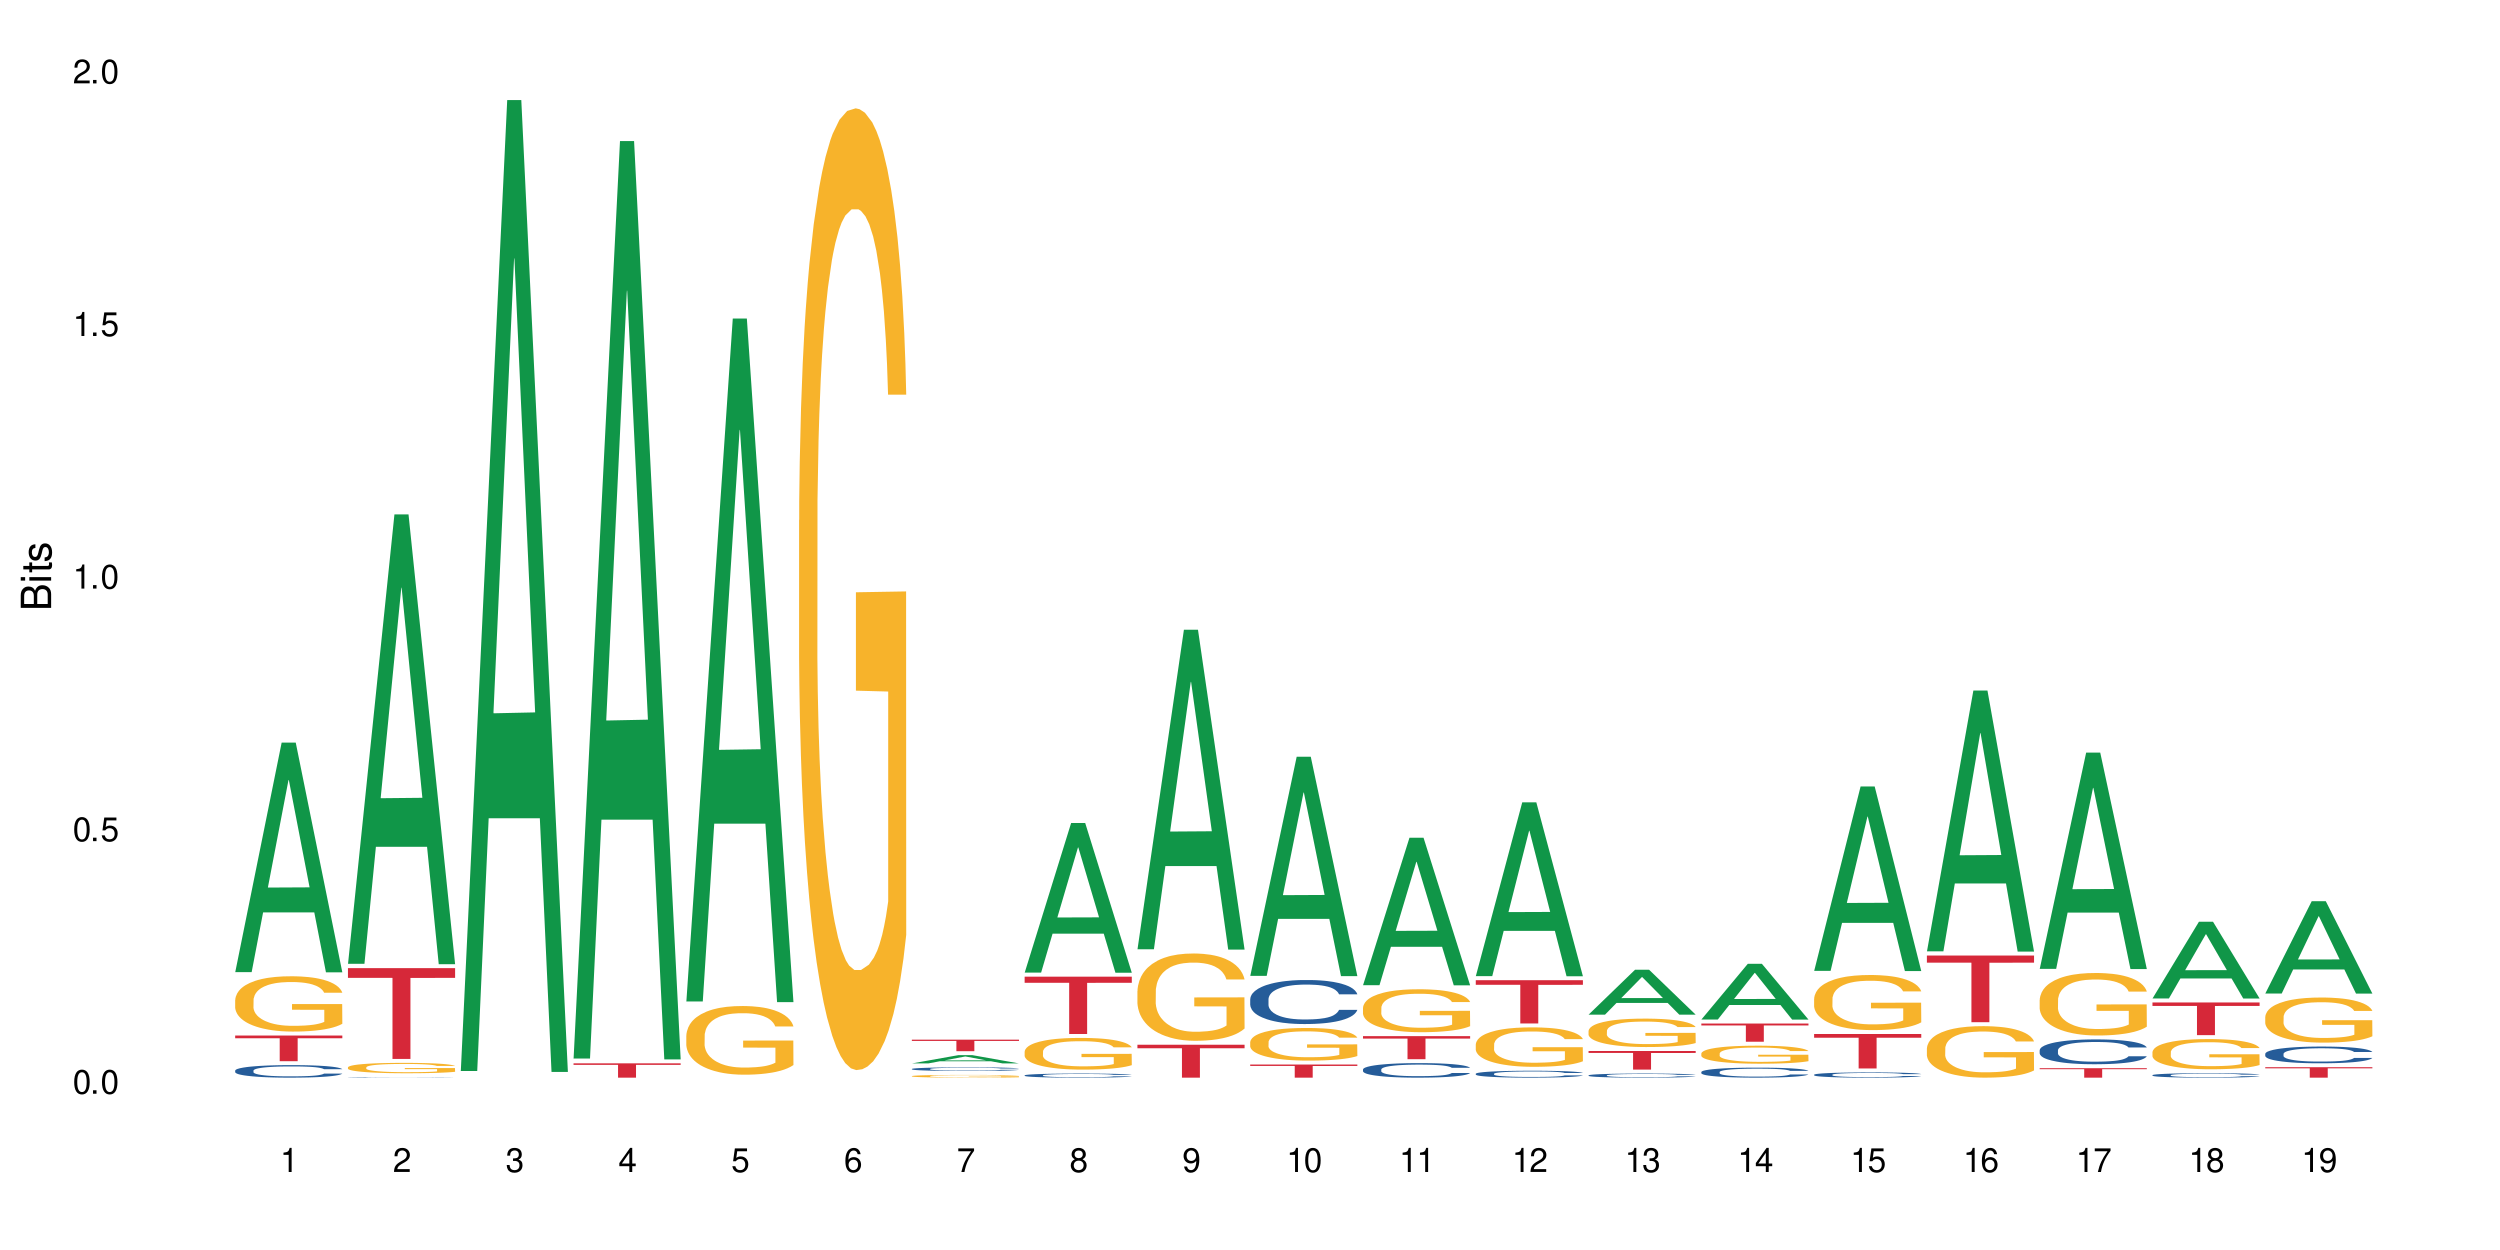 <?xml version="1.0" encoding="UTF-8"?>
<svg xmlns="http://www.w3.org/2000/svg" xmlns:xlink="http://www.w3.org/1999/xlink" width="720" height="360" viewBox="0 0 720 360">
<defs>
<g>
<g id="glyph-0-0">
</g>
<g id="glyph-0-1">
<path d="M 2.641 -6.938 C 2 -6.938 1.422 -6.656 1.078 -6.172 C 0.641 -5.562 0.406 -4.641 0.406 -3.359 C 0.406 -1.016 1.188 0.219 2.641 0.219 C 4.078 0.219 4.859 -1.016 4.859 -3.297 C 4.859 -4.641 4.656 -5.547 4.203 -6.172 C 3.844 -6.656 3.281 -6.938 2.641 -6.938 Z M 2.641 -6.188 C 3.547 -6.188 4 -5.25 4 -3.375 C 4 -1.406 3.562 -0.484 2.625 -0.484 C 1.734 -0.484 1.281 -1.438 1.281 -3.344 C 1.281 -5.25 1.734 -6.188 2.641 -6.188 Z M 2.641 -6.188 "/>
</g>
<g id="glyph-0-2">
<path d="M 1.828 -1 L 0.828 -1 L 0.828 0 L 1.828 0 Z M 1.828 -1 "/>
</g>
<g id="glyph-0-3">
<path d="M 4.562 -6.797 L 1.062 -6.797 L 0.547 -3.094 L 1.328 -3.094 C 1.719 -3.562 2.047 -3.734 2.578 -3.734 C 3.484 -3.734 4.062 -3.109 4.062 -2.094 C 4.062 -1.125 3.484 -0.531 2.578 -0.531 C 1.828 -0.531 1.375 -0.906 1.188 -1.672 L 0.328 -1.672 C 0.453 -1.109 0.547 -0.844 0.75 -0.594 C 1.125 -0.078 1.828 0.219 2.594 0.219 C 3.969 0.219 4.922 -0.781 4.922 -2.219 C 4.922 -3.562 4.031 -4.484 2.719 -4.484 C 2.25 -4.484 1.859 -4.359 1.469 -4.062 L 1.734 -5.969 L 4.562 -5.969 Z M 4.562 -6.797 "/>
</g>
<g id="glyph-0-4">
<path d="M 2.484 -4.938 L 2.484 0 L 3.328 0 L 3.328 -6.938 L 2.766 -6.938 C 2.469 -5.875 2.281 -5.734 0.984 -5.562 L 0.984 -4.938 Z M 2.484 -4.938 "/>
</g>
<g id="glyph-0-5">
<path d="M 4.859 -0.828 L 1.281 -0.828 C 1.359 -1.406 1.672 -1.781 2.5 -2.281 L 3.469 -2.828 C 4.406 -3.344 4.906 -4.062 4.906 -4.906 C 4.906 -5.484 4.672 -6.031 4.266 -6.406 C 3.859 -6.766 3.375 -6.938 2.719 -6.938 C 1.859 -6.938 1.219 -6.625 0.844 -6.031 C 0.609 -5.672 0.5 -5.234 0.484 -4.531 L 1.328 -4.531 C 1.359 -5.016 1.406 -5.281 1.531 -5.516 C 1.75 -5.938 2.188 -6.203 2.703 -6.203 C 3.469 -6.203 4.031 -5.641 4.031 -4.891 C 4.031 -4.344 3.719 -3.859 3.125 -3.516 L 2.234 -3 C 0.812 -2.172 0.406 -1.531 0.328 -0.016 L 4.859 -0.016 Z M 4.859 -0.828 "/>
</g>
<g id="glyph-0-6">
<path d="M 2.125 -3.188 L 2.578 -3.188 C 3.5 -3.188 3.984 -2.766 3.984 -1.922 C 3.984 -1.062 3.469 -0.531 2.594 -0.531 C 1.656 -0.531 1.203 -1 1.156 -2.016 L 0.312 -2.016 C 0.344 -1.453 0.438 -1.094 0.609 -0.781 C 0.953 -0.109 1.625 0.219 2.547 0.219 C 3.953 0.219 4.859 -0.625 4.859 -1.938 C 4.859 -2.828 4.516 -3.297 3.703 -3.594 C 4.344 -3.844 4.656 -4.328 4.656 -5.031 C 4.656 -6.219 3.875 -6.938 2.578 -6.938 C 1.203 -6.938 0.484 -6.172 0.453 -4.703 L 1.297 -4.703 C 1.312 -5.125 1.344 -5.359 1.453 -5.578 C 1.641 -5.969 2.062 -6.203 2.594 -6.203 C 3.344 -6.203 3.797 -5.75 3.797 -5 C 3.797 -4.516 3.609 -4.219 3.25 -4.047 C 3.016 -3.953 2.703 -3.922 2.125 -3.906 Z M 2.125 -3.188 "/>
</g>
<g id="glyph-0-7">
<path d="M 3.141 -1.672 L 3.141 0 L 3.984 0 L 3.984 -1.672 L 4.984 -1.672 L 4.984 -2.438 L 3.984 -2.438 L 3.984 -6.938 L 3.359 -6.938 L 0.266 -2.578 L 0.266 -1.672 Z M 3.141 -2.438 L 1 -2.438 L 3.141 -5.5 Z M 3.141 -2.438 "/>
</g>
<g id="glyph-0-8">
<path d="M 4.781 -5.125 C 4.609 -6.266 3.891 -6.938 2.844 -6.938 C 2.094 -6.938 1.422 -6.578 1.031 -5.953 C 0.594 -5.266 0.406 -4.422 0.406 -3.172 C 0.406 -2 0.578 -1.25 0.984 -0.641 C 1.359 -0.078 1.953 0.219 2.703 0.219 C 3.984 0.219 4.922 -0.75 4.922 -2.094 C 4.922 -3.375 4.062 -4.281 2.844 -4.281 C 2.172 -4.281 1.641 -4.031 1.281 -3.516 C 1.281 -5.234 1.828 -6.188 2.797 -6.188 C 3.391 -6.188 3.797 -5.797 3.938 -5.125 Z M 2.734 -3.531 C 3.547 -3.531 4.062 -2.953 4.062 -2.031 C 4.062 -1.156 3.484 -0.531 2.703 -0.531 C 1.922 -0.531 1.328 -1.188 1.328 -2.078 C 1.328 -2.938 1.906 -3.531 2.734 -3.531 Z M 2.734 -3.531 "/>
</g>
<g id="glyph-0-9">
<path d="M 4.984 -6.797 L 0.438 -6.797 L 0.438 -5.969 L 4.109 -5.969 C 2.5 -3.656 1.828 -2.234 1.328 0 L 2.219 0 C 2.594 -2.172 3.453 -4.047 4.984 -6.094 Z M 4.984 -6.797 "/>
</g>
<g id="glyph-0-10">
<path d="M 3.75 -3.656 C 4.469 -4.094 4.688 -4.438 4.688 -5.078 C 4.688 -6.172 3.844 -6.938 2.641 -6.938 C 1.438 -6.938 0.594 -6.172 0.594 -5.094 C 0.594 -4.438 0.812 -4.094 1.516 -3.656 C 0.734 -3.266 0.359 -2.703 0.359 -1.922 C 0.359 -0.656 1.281 0.219 2.641 0.219 C 3.984 0.219 4.922 -0.656 4.922 -1.922 C 4.922 -2.703 4.531 -3.266 3.75 -3.656 Z M 2.641 -6.188 C 3.359 -6.188 3.812 -5.75 3.812 -5.062 C 3.812 -4.406 3.344 -3.984 2.641 -3.984 C 1.922 -3.984 1.453 -4.406 1.453 -5.078 C 1.453 -5.75 1.922 -6.188 2.641 -6.188 Z M 2.641 -3.266 C 3.484 -3.266 4.062 -2.719 4.062 -1.906 C 4.062 -1.078 3.484 -0.531 2.625 -0.531 C 1.797 -0.531 1.219 -1.094 1.219 -1.906 C 1.219 -2.719 1.781 -3.266 2.641 -3.266 Z M 2.641 -3.266 "/>
</g>
<g id="glyph-0-11">
<path d="M 0.516 -1.578 C 0.672 -0.453 1.406 0.219 2.438 0.219 C 3.188 0.219 3.859 -0.141 4.266 -0.766 C 4.688 -1.453 4.891 -2.297 4.891 -3.547 C 4.891 -4.719 4.703 -5.453 4.312 -6.078 C 3.938 -6.641 3.344 -6.938 2.594 -6.938 C 1.297 -6.938 0.359 -5.969 0.359 -4.625 C 0.359 -3.344 1.234 -2.453 2.453 -2.453 C 3.094 -2.453 3.578 -2.672 4.016 -3.203 C 4 -1.484 3.469 -0.531 2.5 -0.531 C 1.906 -0.531 1.484 -0.906 1.359 -1.578 Z M 2.578 -6.203 C 3.375 -6.203 3.969 -5.531 3.969 -4.641 C 3.969 -3.797 3.391 -3.188 2.547 -3.188 C 1.734 -3.188 1.234 -3.766 1.234 -4.688 C 1.234 -5.562 1.797 -6.203 2.578 -6.203 Z M 2.578 -6.203 "/>
</g>
<g id="glyph-1-0">
</g>
<g id="glyph-1-1">
<path d="M 0 -0.953 L 0 -4.891 C 0 -5.719 -0.234 -6.344 -0.734 -6.797 C -1.188 -7.234 -1.812 -7.469 -2.5 -7.469 C -3.547 -7.469 -4.188 -7 -4.625 -5.875 C -4.984 -6.688 -5.625 -7.094 -6.531 -7.094 C -7.172 -7.094 -7.734 -6.859 -8.141 -6.391 C -8.562 -5.922 -8.75 -5.344 -8.75 -4.5 L -8.75 -0.953 Z M -4.984 -2.062 L -7.766 -2.062 L -7.766 -4.219 C -7.766 -4.844 -7.688 -5.203 -7.453 -5.5 C -7.219 -5.812 -6.859 -5.969 -6.375 -5.969 C -5.891 -5.969 -5.531 -5.812 -5.297 -5.5 C -5.062 -5.203 -4.984 -4.844 -4.984 -4.219 Z M -0.984 -2.062 L -4 -2.062 L -4 -4.781 C -4 -5.766 -3.438 -6.359 -2.484 -6.359 C -1.547 -6.359 -0.984 -5.766 -0.984 -4.781 Z M -0.984 -2.062 "/>
</g>
<g id="glyph-1-2">
<path d="M -6.281 -1.797 L -6.281 -0.797 L 0 -0.797 L 0 -1.797 Z M -8.75 -1.797 L -8.75 -0.797 L -7.484 -0.797 L -7.484 -1.797 Z M -8.75 -1.797 "/>
</g>
<g id="glyph-1-3">
<path d="M -6.281 -3.047 L -6.281 -2.016 L -8.016 -2.016 L -8.016 -1.016 L -6.281 -1.016 L -6.281 -0.172 L -5.469 -0.172 L -5.469 -1.016 L -0.719 -1.016 C -0.078 -1.016 0.281 -1.453 0.281 -2.234 C 0.281 -2.5 0.25 -2.719 0.188 -3.047 L -0.641 -3.047 C -0.609 -2.906 -0.594 -2.766 -0.594 -2.562 C -0.594 -2.141 -0.719 -2.016 -1.156 -2.016 L -5.469 -2.016 L -5.469 -3.047 Z M -6.281 -3.047 "/>
</g>
<g id="glyph-1-4">
<path d="M -4.531 -5.25 C -5.766 -5.25 -6.469 -4.422 -6.469 -2.969 C -6.469 -1.516 -5.719 -0.562 -4.547 -0.562 C -3.562 -0.562 -3.094 -1.062 -2.734 -2.562 L -2.516 -3.484 C -2.344 -4.188 -2.094 -4.469 -1.641 -4.469 C -1.047 -4.469 -0.641 -3.875 -0.641 -3 C -0.641 -2.453 -0.797 -2 -1.062 -1.75 C -1.25 -1.594 -1.422 -1.531 -1.875 -1.469 L -1.875 -0.406 C -0.422 -0.453 0.281 -1.266 0.281 -2.922 C 0.281 -4.5 -0.5 -5.516 -1.719 -5.516 C -2.656 -5.516 -3.172 -4.984 -3.469 -3.734 L -3.703 -2.766 C -3.891 -1.953 -4.156 -1.609 -4.594 -1.609 C -5.188 -1.609 -5.547 -2.125 -5.547 -2.938 C -5.547 -3.75 -5.203 -4.172 -4.531 -4.203 Z M -4.531 -5.25 "/>
</g>
</g>
</defs>
<rect x="-72" y="-36" width="864" height="432" fill="rgb(100%, 100%, 100%)" fill-opacity="1"/>
<path fill-rule="nonzero" fill="rgb(6.275%, 58.824%, 28.235%)" fill-opacity="1" d="M 67.73 279.973 L 67.766 279.91 L 81.117 213.867 L 85.172 213.867 L 98.59 280.035 L 93.875 280.035 L 90.512 262.762 L 75.773 262.762 L 72.477 279.973 L 67.73 279.973 L 77.191 255.617 L 89.16 255.555 L 83.191 224.676 L 83.125 224.613 L 83.059 224.801 L 77.16 255.555 L 77.191 255.617 Z M 67.73 279.973 "/>
<path fill-rule="nonzero" fill="rgb(14.51%, 36.078%, 60%)" fill-opacity="1" d="M 67.73 308.328 L 67.77 308.324 L 67.77 308.246 L 67.883 308.121 L 68.145 307.961 L 68.41 307.852 L 69.086 307.656 L 70.027 307.469 L 71.004 307.324 L 71.719 307.238 L 72.359 307.172 L 73.828 307.051 L 74.77 306.988 L 75.785 306.934 L 77.027 306.875 L 77.93 306.844 L 79.961 306.789 L 81.465 306.766 L 82.633 306.758 L 85.152 306.758 L 86.66 306.77 L 87.75 306.785 L 88.953 306.812 L 89.969 306.844 L 91.738 306.914 L 93.32 307.008 L 94.035 307.059 L 95.164 307.164 L 96.027 307.262 L 96.633 307.348 L 97.309 307.469 L 97.91 307.617 L 98.363 307.785 L 98.59 307.93 L 93.32 307.93 L 93.055 307.797 L 92.754 307.695 L 92.191 307.559 L 91.625 307.461 L 90.836 307.367 L 90.121 307.305 L 89.145 307.242 L 88.277 307.203 L 87.375 307.172 L 86.508 307.152 L 84.852 307.133 L 82.934 307.133 L 82.219 307.141 L 80.75 307.164 L 79.961 307.188 L 78.832 307.234 L 78.043 307.277 L 77.102 307.344 L 76.461 307.398 L 75.672 307.484 L 75.105 307.562 L 74.469 307.672 L 74.09 307.754 L 73.75 307.844 L 73.449 307.953 L 73.227 308.07 L 73.074 308.191 L 73 308.312 L 73 308.82 L 73.074 308.941 L 73.262 309.078 L 73.75 309.281 L 74.469 309.457 L 75.293 309.594 L 76.086 309.691 L 76.535 309.738 L 77.137 309.793 L 78.078 309.859 L 79.434 309.922 L 80.223 309.949 L 81.43 309.977 L 82.672 309.988 L 84.324 309.988 L 85.793 309.977 L 86.773 309.961 L 87.789 309.934 L 89.18 309.879 L 90.047 309.824 L 90.797 309.762 L 91.363 309.699 L 91.738 309.648 L 92.305 309.543 L 92.754 309.434 L 93.094 309.316 L 93.32 309.203 L 98.59 309.203 L 98.363 309.336 L 98.023 309.465 L 97.684 309.562 L 97.156 309.676 L 96.555 309.777 L 95.691 309.895 L 94.977 309.969 L 94.035 310.051 L 93.168 310.113 L 92.227 310.172 L 90.836 310.238 L 89.934 310.27 L 88.953 310.301 L 87.789 310.324 L 86.32 310.348 L 84.738 310.363 L 83.273 310.367 L 81.691 310.359 L 80.523 310.348 L 78.984 310.316 L 77.062 310.258 L 75.672 310.195 L 74.578 310.133 L 73.641 310.066 L 72.586 309.977 L 71.23 309.832 L 70.402 309.719 L 69.84 309.625 L 69.199 309.5 L 68.746 309.383 L 68.219 309.199 L 67.844 308.965 L 67.73 308.781 Z M 67.73 308.328 "/>
<path fill-rule="nonzero" fill="rgb(96.863%, 70.196%, 16.863%)" fill-opacity="1" d="M 67.73 287.988 L 67.77 287.973 L 67.77 287.684 L 67.918 287.027 L 68.297 286.125 L 68.785 285.383 L 69.312 284.801 L 69.648 284.496 L 70.215 284.059 L 70.703 283.738 L 71.945 283.086 L 73.527 282.473 L 74.391 282.211 L 75.371 281.965 L 76.762 281.688 L 77.402 281.586 L 79.359 281.355 L 81.578 281.207 L 84.023 281.164 L 85.152 281.18 L 86.695 281.238 L 88.805 281.398 L 90.008 281.543 L 90.949 281.688 L 91.926 281.879 L 93.133 282.168 L 94.262 282.516 L 95.164 282.867 L 96.066 283.305 L 96.82 283.77 L 97.461 284.277 L 98.023 284.891 L 98.363 285.398 L 98.59 285.906 L 93.355 285.906 L 93.055 285.398 L 92.719 285.004 L 92.152 284.523 L 91.59 284.176 L 91.023 283.898 L 89.969 283.52 L 89.066 283.289 L 87.938 283.086 L 86.848 282.953 L 85.605 282.867 L 84.852 282.836 L 82.859 282.836 L 81.051 282.938 L 80 283.055 L 79.246 283.172 L 78.191 283.391 L 77.551 283.566 L 77.176 283.68 L 76.047 284.133 L 75.293 284.539 L 74.879 284.816 L 74.355 285.254 L 73.977 285.645 L 73.562 286.227 L 73.34 286.664 L 73.035 287.652 L 73 290.273 L 73.113 290.824 L 73.34 291.422 L 73.641 291.945 L 74.09 292.496 L 74.543 292.918 L 75.332 293.488 L 76.008 293.867 L 76.535 294.113 L 77.551 294.504 L 77.965 294.637 L 78.945 294.898 L 79.961 295.102 L 81.203 295.277 L 82.145 295.363 L 83.648 295.438 L 85.566 295.438 L 87.824 295.348 L 89.254 295.234 L 90.234 295.117 L 90.875 295.016 L 91.664 294.855 L 92.227 294.711 L 92.754 294.551 L 93.395 294.301 L 93.395 290.824 L 84.102 290.809 L 84.102 289.18 L 98.551 289.168 L 98.59 294.855 L 97.797 295.246 L 96.82 295.625 L 95.879 295.918 L 94.898 296.164 L 93.508 296.441 L 92.379 296.617 L 90.648 296.82 L 89.066 296.949 L 87.41 297.039 L 85.945 297.082 L 84.215 297.094 L 82.672 297.066 L 81.016 296.98 L 79.699 296.863 L 78.492 296.719 L 77.289 296.527 L 75.785 296.223 L 74.805 295.977 L 73.789 295.668 L 72.773 295.305 L 71.871 294.914 L 71.27 294.609 L 70.668 294.258 L 70.027 293.82 L 69.426 293.328 L 68.973 292.875 L 68.559 292.367 L 68.258 291.887 L 67.957 291.23 L 67.805 290.707 L 67.73 290.258 Z M 67.73 287.988 "/>
<path fill-rule="nonzero" fill="rgb(83.922%, 15.686%, 22.353%)" fill-opacity="1" d="M 67.73 298.227 L 98.59 298.227 L 98.59 299.02 L 85.727 299.023 L 85.727 305.625 L 80.555 305.625 L 80.555 299.031 L 80.48 299.02 L 67.73 299.02 Z M 67.73 298.227 "/>
<path fill-rule="nonzero" fill="rgb(6.275%, 58.824%, 28.235%)" fill-opacity="1" d="M 100.211 277.574 L 100.246 277.449 L 113.598 148.141 L 117.652 148.141 L 131.07 277.695 L 126.355 277.695 L 122.992 243.875 L 108.258 243.875 L 104.961 277.574 L 100.211 277.574 L 109.672 229.887 L 121.641 229.766 L 115.672 169.305 L 115.609 169.184 L 115.543 169.551 L 109.641 229.766 L 109.672 229.887 Z M 100.211 277.574 "/>
<path fill-rule="nonzero" fill="rgb(14.51%, 36.078%, 60%)" fill-opacity="1" d="M 100.211 310.289 L 100.25 310.289 L 100.25 310.285 L 100.363 310.281 L 100.625 310.273 L 100.891 310.27 L 101.566 310.262 L 102.508 310.254 L 103.484 310.25 L 104.199 310.246 L 104.84 310.242 L 106.309 310.238 L 107.25 310.238 L 108.266 310.234 L 109.508 310.23 L 112.441 310.23 L 113.945 310.227 L 119.141 310.227 L 120.23 310.23 L 122.453 310.23 L 124.219 310.234 L 125.801 310.238 L 126.516 310.238 L 127.645 310.242 L 128.512 310.246 L 129.113 310.25 L 129.789 310.254 L 130.391 310.262 L 130.844 310.266 L 131.07 310.273 L 125.801 310.273 L 125.539 310.266 L 125.234 310.262 L 124.672 310.258 L 124.105 310.254 L 123.316 310.25 L 122.602 310.25 L 121.625 310.246 L 120.758 310.246 L 119.855 310.242 L 112.441 310.242 L 111.312 310.246 L 110.523 310.246 L 109.582 310.25 L 108.941 310.254 L 108.152 310.254 L 107.586 310.258 L 106.949 310.262 L 106.57 310.266 L 106.234 310.27 L 105.934 310.273 L 105.707 310.277 L 105.555 310.281 L 105.48 310.285 L 105.48 310.305 L 105.555 310.312 L 105.742 310.316 L 106.234 310.324 L 106.949 310.332 L 107.777 310.336 L 108.566 310.34 L 109.016 310.34 L 109.621 310.344 L 110.559 310.348 L 111.914 310.348 L 112.707 310.352 L 119.254 310.352 L 120.27 310.348 L 121.66 310.348 L 122.527 310.344 L 123.281 310.344 L 123.844 310.34 L 124.219 310.34 L 124.785 310.336 L 125.234 310.328 L 125.574 310.324 L 125.801 310.32 L 131.07 310.32 L 130.844 310.328 L 130.164 310.336 L 129.641 310.34 L 129.035 310.344 L 128.172 310.348 L 127.457 310.352 L 126.516 310.355 L 125.648 310.355 L 124.711 310.359 L 123.316 310.359 L 122.414 310.363 L 118.801 310.363 L 117.223 310.367 L 114.172 310.367 L 113.008 310.363 L 109.543 310.363 L 108.152 310.359 L 107.062 310.355 L 106.121 310.355 L 105.066 310.352 L 103.711 310.344 L 102.883 310.34 L 102.32 310.336 L 101.68 310.332 L 101.227 310.328 L 100.703 310.32 L 100.324 310.312 L 100.211 310.305 Z M 100.211 310.289 "/>
<path fill-rule="nonzero" fill="rgb(96.863%, 70.196%, 16.863%)" fill-opacity="1" d="M 100.211 307.387 L 100.25 307.383 L 100.25 307.328 L 100.398 307.207 L 100.777 307.035 L 101.266 306.898 L 101.793 306.789 L 102.133 306.73 L 102.695 306.648 L 103.184 306.586 L 104.426 306.465 L 106.008 306.352 L 106.871 306.301 L 107.852 306.254 L 109.242 306.203 L 109.883 306.184 L 111.84 306.141 L 114.059 306.113 L 116.508 306.105 L 117.637 306.105 L 119.18 306.117 L 121.285 306.148 L 122.488 306.176 L 123.43 306.203 L 124.41 306.238 L 125.613 306.293 L 126.742 306.359 L 127.645 306.422 L 128.547 306.504 L 129.301 306.594 L 129.941 306.688 L 130.504 306.805 L 130.844 306.898 L 131.07 306.996 L 125.84 306.996 L 125.539 306.898 L 125.199 306.824 L 124.633 306.734 L 124.07 306.668 L 123.504 306.617 L 122.453 306.547 L 121.547 306.504 L 120.418 306.465 L 119.328 306.441 L 118.086 306.422 L 117.332 306.418 L 115.34 306.418 L 113.531 306.438 L 112.48 306.461 L 111.727 306.48 L 110.672 306.523 L 110.035 306.555 L 109.656 306.578 L 108.527 306.66 L 107.777 306.738 L 107.363 306.789 L 106.836 306.871 L 106.457 306.945 L 106.043 307.055 L 105.82 307.137 L 105.52 307.324 L 105.48 307.816 L 105.594 307.918 L 105.82 308.031 L 106.121 308.129 L 106.57 308.234 L 107.023 308.312 L 107.812 308.418 L 108.492 308.488 L 109.016 308.535 L 110.035 308.609 L 110.449 308.637 L 111.426 308.684 L 112.441 308.723 L 113.684 308.754 L 114.625 308.773 L 116.129 308.785 L 118.051 308.785 L 120.309 308.77 L 121.738 308.746 L 122.715 308.727 L 123.355 308.707 L 124.145 308.676 L 124.711 308.648 L 125.234 308.617 L 125.875 308.57 L 125.875 307.918 L 116.582 307.918 L 116.582 307.609 L 131.031 307.605 L 131.07 308.676 L 130.277 308.75 L 129.301 308.82 L 128.359 308.875 L 127.383 308.922 L 125.988 308.973 L 124.859 309.008 L 123.129 309.043 L 121.547 309.07 L 119.895 309.086 L 118.426 309.094 L 116.695 309.098 L 115.152 309.09 L 113.496 309.074 L 112.18 309.055 L 110.973 309.027 L 109.77 308.988 L 108.266 308.934 L 107.285 308.887 L 106.27 308.828 L 105.254 308.762 L 104.352 308.688 L 103.75 308.629 L 103.148 308.562 L 102.508 308.48 L 101.906 308.391 L 101.453 308.305 L 101.039 308.207 L 100.738 308.117 L 100.438 307.996 L 100.289 307.898 L 100.211 307.812 Z M 100.211 307.387 "/>
<path fill-rule="nonzero" fill="rgb(83.922%, 15.686%, 22.353%)" fill-opacity="1" d="M 100.211 278.824 L 131.07 278.824 L 131.07 281.625 L 118.207 281.648 L 118.207 304.973 L 113.035 304.973 L 113.035 281.672 L 112.961 281.625 L 100.211 281.625 Z M 100.211 278.824 "/>
<path fill-rule="nonzero" fill="rgb(6.275%, 58.824%, 28.235%)" fill-opacity="1" d="M 132.691 308.457 L 132.727 308.191 L 146.078 28.816 L 150.133 28.816 L 163.551 308.719 L 158.836 308.719 L 155.473 235.656 L 140.738 235.656 L 137.441 308.457 L 132.691 308.457 L 142.156 205.43 L 154.121 205.168 L 148.156 74.547 L 148.09 74.281 L 148.023 75.07 L 142.121 205.168 L 142.156 205.43 Z M 132.691 308.457 "/>
<path fill-rule="nonzero" fill="rgb(6.275%, 58.824%, 28.235%)" fill-opacity="1" d="M 165.176 304.859 L 165.207 304.609 L 178.559 40.625 L 182.613 40.625 L 196.031 305.105 L 191.316 305.105 L 187.953 236.066 L 173.219 236.066 L 169.922 304.859 L 165.176 304.859 L 174.637 207.508 L 186.602 207.262 L 180.637 83.836 L 180.57 83.59 L 180.504 84.332 L 174.602 207.262 L 174.637 207.508 Z M 165.176 304.859 "/>
<path fill-rule="nonzero" fill="rgb(83.922%, 15.686%, 22.353%)" fill-opacity="1" d="M 165.176 306.238 L 196.031 306.238 L 196.031 306.68 L 183.172 306.684 L 183.172 310.367 L 177.996 310.367 L 177.996 306.688 L 177.922 306.68 L 165.176 306.68 Z M 165.176 306.238 "/>
<path fill-rule="nonzero" fill="rgb(6.275%, 58.824%, 28.235%)" fill-opacity="1" d="M 197.656 288.418 L 197.688 288.234 L 211.039 91.746 L 215.094 91.746 L 228.512 288.605 L 223.797 288.605 L 220.434 237.219 L 205.699 237.219 L 202.402 288.418 L 197.656 288.418 L 207.117 215.961 L 219.082 215.777 L 213.117 123.91 L 213.051 123.727 L 212.984 124.281 L 207.082 215.777 L 207.117 215.961 Z M 197.656 288.418 "/>
<path fill-rule="nonzero" fill="rgb(96.863%, 70.196%, 16.863%)" fill-opacity="1" d="M 197.656 298.207 L 197.691 298.188 L 197.691 297.828 L 197.844 297.012 L 198.219 295.895 L 198.707 294.973 L 199.234 294.25 L 199.574 293.871 L 200.141 293.328 L 200.629 292.934 L 201.871 292.117 L 203.449 291.359 L 204.316 291.035 L 205.293 290.727 L 206.688 290.387 L 207.324 290.258 L 209.281 289.969 L 211.504 289.789 L 213.949 289.734 L 215.078 289.754 L 216.621 289.824 L 218.727 290.023 L 219.934 290.203 L 220.875 290.387 L 221.852 290.621 L 223.055 290.98 L 224.184 291.414 L 225.086 291.848 L 225.992 292.391 L 226.742 292.969 L 227.383 293.602 L 227.949 294.359 L 228.285 294.992 L 228.512 295.621 L 223.281 295.621 L 222.98 294.992 L 222.641 294.504 L 222.078 293.906 L 221.512 293.473 L 220.949 293.129 L 219.895 292.66 L 218.992 292.371 L 217.863 292.117 L 216.77 291.957 L 215.531 291.848 L 214.777 291.812 L 212.781 291.812 L 210.977 291.938 L 209.922 292.082 L 209.172 292.227 L 208.117 292.5 L 207.477 292.715 L 207.102 292.859 L 205.973 293.418 L 205.219 293.926 L 204.805 294.27 L 204.277 294.809 L 203.902 295.297 L 203.488 296.02 L 203.262 296.562 L 202.961 297.789 L 202.922 301.043 L 203.035 301.727 L 203.262 302.469 L 203.562 303.117 L 204.016 303.805 L 204.465 304.328 L 205.258 305.031 L 205.934 305.504 L 206.461 305.809 L 207.477 306.297 L 207.891 306.461 L 208.867 306.785 L 209.887 307.039 L 211.125 307.254 L 212.066 307.363 L 213.574 307.453 L 215.492 307.453 L 217.75 307.344 L 219.18 307.199 L 220.156 307.055 L 220.797 306.93 L 221.59 306.73 L 222.152 306.551 L 222.68 306.352 L 223.32 306.043 L 223.32 301.727 L 214.023 301.711 L 214.023 299.688 L 228.473 299.668 L 228.512 306.73 L 227.723 307.219 L 226.742 307.688 L 225.801 308.051 L 224.824 308.355 L 223.434 308.699 L 222.305 308.918 L 220.57 309.168 L 218.992 309.332 L 217.336 309.441 L 215.867 309.496 L 214.137 309.512 L 212.594 309.477 L 210.938 309.367 L 209.621 309.223 L 208.418 309.043 L 207.215 308.809 L 205.707 308.43 L 204.73 308.121 L 203.715 307.742 L 202.699 307.289 L 201.793 306.805 L 201.191 306.422 L 200.59 305.988 L 199.949 305.449 L 199.348 304.836 L 198.898 304.273 L 198.484 303.641 L 198.184 303.047 L 197.883 302.234 L 197.73 301.582 L 197.656 301.023 Z M 197.656 298.207 "/>
<path fill-rule="nonzero" fill="rgb(96.863%, 70.196%, 16.863%)" fill-opacity="1" d="M 230.137 149.836 L 230.172 149.582 L 230.172 144.523 L 230.324 133.141 L 230.699 117.457 L 231.191 104.559 L 231.715 94.438 L 232.055 89.125 L 232.621 81.539 L 233.109 75.973 L 234.352 64.59 L 235.93 53.965 L 236.797 49.414 L 237.773 45.113 L 239.168 40.305 L 239.809 38.535 L 241.766 34.488 L 243.984 31.957 L 246.43 31.199 L 247.559 31.453 L 249.102 32.465 L 251.211 35.246 L 252.414 37.777 L 253.355 40.305 L 254.332 43.594 L 255.535 48.652 L 256.664 54.723 L 257.57 60.797 L 258.473 68.383 L 259.223 76.48 L 259.863 85.332 L 260.43 95.957 L 260.766 104.809 L 260.992 113.664 L 255.762 113.664 L 255.461 104.809 L 255.121 97.98 L 254.559 89.633 L 253.992 83.562 L 253.43 78.754 L 252.375 72.18 L 251.473 68.133 L 250.344 64.59 L 249.254 62.312 L 248.012 60.797 L 247.258 60.289 L 245.262 60.289 L 243.457 62.059 L 242.402 64.082 L 241.652 66.109 L 240.598 69.902 L 239.957 72.938 L 239.582 74.961 L 238.453 82.805 L 237.699 89.887 L 237.285 94.691 L 236.758 102.281 L 236.383 109.109 L 235.969 119.23 L 235.742 126.816 L 235.441 144.02 L 235.406 189.551 L 235.516 199.164 L 235.742 209.535 L 236.043 218.641 L 236.496 228.254 L 236.945 235.59 L 237.738 245.453 L 238.414 252.031 L 238.941 256.332 L 239.957 263.16 L 240.371 265.438 L 241.352 269.992 L 242.367 273.535 L 243.609 276.57 L 244.547 278.086 L 246.055 279.352 L 247.973 279.352 L 250.23 277.832 L 251.66 275.809 L 252.641 273.785 L 253.277 272.016 L 254.07 269.234 L 254.633 266.703 L 255.16 263.922 L 255.801 259.621 L 255.801 199.164 L 246.504 198.91 L 246.504 170.578 L 260.957 170.328 L 260.992 269.234 L 260.203 276.062 L 259.223 282.641 L 258.285 287.699 L 257.305 292 L 255.914 296.805 L 254.785 299.84 L 253.055 303.383 L 251.473 305.66 L 249.816 307.176 L 248.348 307.938 L 246.617 308.188 L 245.074 307.684 L 243.418 306.164 L 242.102 304.141 L 240.898 301.613 L 239.695 298.324 L 238.188 293.012 L 237.211 288.711 L 236.195 283.398 L 235.18 277.074 L 234.277 270.246 L 233.672 264.934 L 233.07 258.863 L 232.43 251.273 L 231.828 242.672 L 231.379 234.832 L 230.965 225.977 L 230.664 217.629 L 230.363 206.246 L 230.211 197.141 L 230.137 189.297 Z M 230.137 149.836 "/>
<path fill-rule="nonzero" fill="rgb(6.275%, 58.824%, 28.235%)" fill-opacity="1" d="M 262.617 306.262 L 262.648 306.262 L 276 303.883 L 280.059 303.883 L 293.473 306.266 L 288.762 306.266 L 285.398 305.645 L 270.66 305.645 L 267.363 306.262 L 262.617 306.262 L 272.078 305.387 L 284.047 305.383 L 278.078 304.27 L 278.012 304.27 L 277.945 304.273 L 272.047 305.383 L 272.078 305.387 Z M 262.617 306.262 "/>
<path fill-rule="nonzero" fill="rgb(14.51%, 36.078%, 60%)" fill-opacity="1" d="M 262.617 307.852 L 262.656 307.852 L 262.656 307.828 L 262.77 307.793 L 263.031 307.746 L 263.293 307.715 L 263.973 307.656 L 264.914 307.602 L 265.891 307.562 L 266.605 307.535 L 267.246 307.516 L 268.715 307.48 L 269.652 307.465 L 270.672 307.445 L 271.91 307.43 L 272.816 307.422 L 274.848 307.406 L 276.352 307.398 L 277.52 307.395 L 280.039 307.395 L 281.547 307.398 L 282.637 307.406 L 283.84 307.414 L 284.855 307.422 L 286.625 307.441 L 288.207 307.469 L 288.922 307.484 L 290.051 307.516 L 290.914 307.543 L 291.516 307.566 L 292.195 307.602 L 292.797 307.645 L 293.25 307.695 L 293.473 307.734 L 288.207 307.734 L 287.941 307.699 L 287.641 307.668 L 287.078 307.629 L 286.512 307.602 L 285.723 307.574 L 285.008 307.555 L 284.027 307.535 L 283.164 307.523 L 282.262 307.516 L 281.395 307.512 L 279.738 307.504 L 277.82 307.504 L 277.105 307.508 L 275.637 307.516 L 274.848 307.52 L 273.719 307.535 L 272.93 307.547 L 271.988 307.566 L 271.348 307.582 L 270.559 307.609 L 269.992 307.629 L 269.352 307.66 L 268.977 307.684 L 268.637 307.711 L 268.336 307.742 L 268.109 307.777 L 267.961 307.812 L 267.887 307.848 L 267.887 307.996 L 267.961 308.031 L 268.148 308.07 L 268.637 308.129 L 269.352 308.18 L 270.18 308.219 L 270.973 308.25 L 271.422 308.262 L 272.023 308.277 L 272.965 308.297 L 274.32 308.316 L 275.109 308.324 L 276.316 308.332 L 277.555 308.336 L 279.211 308.336 L 280.68 308.332 L 281.656 308.328 L 282.676 308.32 L 284.066 308.301 L 284.934 308.285 L 285.684 308.27 L 286.25 308.25 L 286.625 308.234 L 287.191 308.207 L 287.641 308.172 L 287.98 308.141 L 288.207 308.105 L 293.473 308.105 L 293.25 308.145 L 292.91 308.184 L 292.57 308.211 L 292.043 308.242 L 291.441 308.273 L 290.578 308.309 L 289.863 308.328 L 288.922 308.352 L 288.055 308.371 L 287.113 308.387 L 285.723 308.406 L 284.82 308.418 L 283.84 308.426 L 282.676 308.434 L 281.207 308.441 L 279.625 308.441 L 278.16 308.445 L 276.578 308.441 L 275.41 308.438 L 273.867 308.43 L 271.949 308.414 L 270.559 308.395 L 269.465 308.375 L 268.523 308.355 L 267.473 308.332 L 266.117 308.289 L 265.289 308.258 L 264.723 308.23 L 264.086 308.191 L 263.633 308.16 L 263.105 308.105 L 262.73 308.035 L 262.617 307.984 Z M 262.617 307.852 "/>
<path fill-rule="nonzero" fill="rgb(96.863%, 70.196%, 16.863%)" fill-opacity="1" d="M 262.617 309.914 L 262.656 309.914 L 262.656 309.898 L 262.805 309.867 L 263.18 309.82 L 263.672 309.785 L 264.199 309.754 L 264.535 309.742 L 265.102 309.719 L 265.59 309.703 L 266.832 309.672 L 268.414 309.641 L 269.277 309.629 L 270.258 309.613 L 271.648 309.602 L 272.289 309.598 L 274.246 309.586 L 276.465 309.578 L 278.91 309.574 L 280.039 309.574 L 281.582 309.578 L 283.691 309.586 L 284.895 309.594 L 285.836 309.602 L 286.812 309.609 L 288.02 309.625 L 289.148 309.641 L 290.953 309.68 L 291.707 309.703 L 292.344 309.73 L 292.91 309.762 L 293.25 309.785 L 293.473 309.809 L 288.242 309.809 L 287.941 309.785 L 287.605 309.766 L 287.039 309.742 L 286.477 309.723 L 285.91 309.711 L 284.855 309.691 L 283.953 309.68 L 282.824 309.672 L 281.734 309.664 L 280.492 309.66 L 279.738 309.656 L 277.746 309.656 L 275.938 309.664 L 274.883 309.668 L 274.133 309.676 L 273.078 309.684 L 272.438 309.695 L 272.062 309.699 L 270.934 309.723 L 270.18 309.742 L 269.766 309.758 L 269.238 309.777 L 268.863 309.797 L 268.449 309.828 L 268.223 309.848 L 267.922 309.898 L 267.887 310.027 L 268 310.055 L 268.223 310.086 L 268.523 310.109 L 268.977 310.137 L 269.43 310.16 L 270.219 310.188 L 270.895 310.207 L 271.422 310.219 L 272.438 310.238 L 272.852 310.242 L 273.832 310.258 L 274.848 310.266 L 276.09 310.273 L 277.031 310.281 L 278.535 310.285 L 280.453 310.285 L 282.711 310.277 L 284.141 310.273 L 285.121 310.266 L 285.762 310.262 L 286.551 310.254 L 287.113 310.246 L 287.641 310.238 L 288.281 310.227 L 288.281 310.055 L 278.988 310.055 L 278.988 309.973 L 293.438 309.973 L 293.473 310.254 L 292.684 310.273 L 291.707 310.293 L 290.766 310.309 L 289.785 310.32 L 288.395 310.332 L 287.266 310.34 L 285.535 310.352 L 283.953 310.359 L 282.297 310.363 L 280.832 310.363 L 279.098 310.367 L 277.555 310.363 L 275.902 310.359 L 274.582 310.355 L 273.379 310.348 L 272.176 310.336 L 270.672 310.324 L 269.691 310.309 L 267.66 310.277 L 266.758 310.258 L 266.156 310.242 L 265.551 310.227 L 264.914 310.203 L 264.312 310.18 L 263.859 310.156 L 263.445 310.133 L 263.145 310.105 L 262.844 310.074 L 262.691 310.047 L 262.617 310.027 Z M 262.617 309.914 "/>
<path fill-rule="nonzero" fill="rgb(83.922%, 15.686%, 22.353%)" fill-opacity="1" d="M 262.617 299.43 L 293.473 299.43 L 293.473 299.785 L 280.613 299.789 L 280.613 302.75 L 275.441 302.75 L 275.441 299.793 L 275.363 299.785 L 262.617 299.785 Z M 262.617 299.43 "/>
<path fill-rule="nonzero" fill="rgb(6.275%, 58.824%, 28.235%)" fill-opacity="1" d="M 295.098 280.105 L 295.133 280.062 L 308.484 237.031 L 312.539 237.031 L 325.957 280.145 L 321.242 280.145 L 317.879 268.891 L 303.141 268.891 L 299.844 280.105 L 295.098 280.105 L 304.559 264.234 L 316.527 264.195 L 310.559 244.074 L 310.492 244.035 L 310.43 244.156 L 304.527 264.195 L 304.559 264.234 Z M 295.098 280.105 "/>
<path fill-rule="nonzero" fill="rgb(14.51%, 36.078%, 60%)" fill-opacity="1" d="M 295.098 309.699 L 295.137 309.695 L 295.137 309.672 L 295.25 309.629 L 295.512 309.578 L 295.777 309.543 L 296.453 309.477 L 297.395 309.418 L 298.371 309.367 L 299.086 309.34 L 299.727 309.32 L 301.195 309.277 L 302.137 309.258 L 303.152 309.238 L 304.395 309.223 L 305.297 309.211 L 307.328 309.195 L 308.832 309.188 L 310 309.184 L 312.52 309.184 L 314.027 309.188 L 315.117 309.191 L 316.32 309.203 L 317.336 309.211 L 319.105 309.234 L 320.688 309.266 L 321.402 309.281 L 322.531 309.316 L 323.395 309.348 L 324 309.375 L 324.676 309.418 L 325.277 309.465 L 325.73 309.52 L 325.957 309.566 L 320.688 309.566 L 320.422 309.523 L 320.121 309.488 L 319.559 309.445 L 318.992 309.414 L 318.203 309.383 L 317.488 309.363 L 316.512 309.34 L 315.645 309.328 L 314.742 309.32 L 313.875 309.312 L 312.219 309.305 L 310.301 309.305 L 309.586 309.309 L 308.117 309.316 L 307.328 309.324 L 306.199 309.34 L 305.41 309.355 L 304.469 309.375 L 303.828 309.395 L 303.039 309.422 L 302.473 309.445 L 301.836 309.48 L 301.457 309.508 L 301.117 309.539 L 300.816 309.574 L 300.594 309.613 L 300.441 309.652 L 300.367 309.691 L 300.367 309.859 L 300.441 309.898 L 300.629 309.945 L 301.117 310.012 L 301.836 310.066 L 302.66 310.113 L 303.453 310.145 L 303.902 310.16 L 304.504 310.176 L 305.445 310.199 L 306.801 310.223 L 307.59 310.23 L 308.797 310.238 L 310.039 310.242 L 311.691 310.242 L 313.16 310.238 L 314.141 310.234 L 315.156 310.223 L 316.547 310.207 L 317.414 310.188 L 318.164 310.168 L 318.73 310.148 L 319.105 310.129 L 319.672 310.098 L 320.121 310.059 L 320.461 310.023 L 320.688 309.984 L 325.957 309.984 L 325.73 310.027 L 325.391 310.07 L 325.051 310.102 L 324.523 310.141 L 323.922 310.172 L 323.059 310.211 L 322.344 310.234 L 321.402 310.262 L 320.535 310.285 L 319.594 310.301 L 318.203 310.324 L 317.301 310.336 L 316.32 310.344 L 315.156 310.352 L 313.688 310.359 L 312.105 310.363 L 310.641 310.367 L 309.059 310.363 L 307.895 310.359 L 306.352 310.348 L 304.43 310.328 L 303.039 310.309 L 301.945 310.289 L 301.008 310.266 L 299.953 310.238 L 298.598 310.191 L 297.77 310.152 L 297.207 310.125 L 296.566 310.082 L 296.113 310.043 L 295.586 309.984 L 295.211 309.906 L 295.098 309.848 Z M 295.098 309.699 "/>
<path fill-rule="nonzero" fill="rgb(96.863%, 70.196%, 16.863%)" fill-opacity="1" d="M 295.098 302.828 L 295.137 302.82 L 295.137 302.652 L 295.285 302.277 L 295.664 301.762 L 296.152 301.336 L 296.68 301.004 L 297.016 300.828 L 297.582 300.578 L 298.07 300.395 L 299.312 300.02 L 300.895 299.668 L 301.758 299.516 L 302.738 299.375 L 304.129 299.219 L 304.77 299.16 L 306.727 299.023 L 308.945 298.941 L 311.391 298.918 L 312.52 298.926 L 314.062 298.957 L 316.172 299.051 L 317.375 299.133 L 318.316 299.219 L 319.293 299.324 L 320.5 299.492 L 321.629 299.691 L 322.531 299.895 L 323.434 300.145 L 324.188 300.41 L 324.828 300.703 L 325.391 301.051 L 325.73 301.344 L 325.957 301.637 L 320.723 301.637 L 320.422 301.344 L 320.086 301.117 L 319.52 300.844 L 318.957 300.645 L 318.391 300.484 L 317.336 300.27 L 316.434 300.133 L 315.305 300.02 L 314.215 299.941 L 312.973 299.895 L 312.219 299.875 L 310.227 299.875 L 308.418 299.934 L 307.367 300 L 306.613 300.066 L 305.559 300.191 L 304.918 300.293 L 304.543 300.359 L 303.414 300.617 L 302.66 300.852 L 302.246 301.012 L 301.723 301.262 L 301.344 301.484 L 300.93 301.82 L 300.707 302.07 L 300.402 302.637 L 300.367 304.141 L 300.48 304.457 L 300.707 304.797 L 301.008 305.098 L 301.457 305.414 L 301.91 305.656 L 302.699 305.984 L 303.375 306.199 L 303.902 306.34 L 304.918 306.566 L 305.332 306.641 L 306.312 306.793 L 307.328 306.91 L 308.57 307.008 L 309.512 307.059 L 311.016 307.102 L 312.934 307.102 L 315.191 307.051 L 316.621 306.984 L 317.602 306.918 L 318.242 306.859 L 319.031 306.766 L 319.594 306.684 L 320.121 306.594 L 320.762 306.449 L 320.762 304.457 L 311.469 304.449 L 311.469 303.512 L 325.918 303.504 L 325.957 306.766 L 325.164 306.992 L 324.188 307.211 L 323.246 307.375 L 322.266 307.52 L 320.875 307.676 L 319.746 307.777 L 318.016 307.895 L 316.434 307.969 L 314.777 308.02 L 313.312 308.043 L 311.582 308.051 L 310.039 308.035 L 308.383 307.984 L 307.066 307.918 L 305.859 307.836 L 304.656 307.727 L 303.152 307.551 L 302.172 307.41 L 301.156 307.234 L 300.141 307.027 L 299.238 306.801 L 298.637 306.625 L 298.035 306.426 L 297.395 306.176 L 296.793 305.891 L 296.34 305.633 L 295.926 305.34 L 295.625 305.066 L 295.324 304.691 L 295.172 304.391 L 295.098 304.133 Z M 295.098 302.828 "/>
<path fill-rule="nonzero" fill="rgb(83.922%, 15.686%, 22.353%)" fill-opacity="1" d="M 295.098 281.277 L 325.957 281.277 L 325.957 283.043 L 313.094 283.059 L 313.094 297.785 L 307.922 297.785 L 307.922 283.074 L 307.848 283.043 L 295.098 283.043 Z M 295.098 281.277 "/>
<path fill-rule="nonzero" fill="rgb(6.275%, 58.824%, 28.235%)" fill-opacity="1" d="M 327.578 273.391 L 327.613 273.305 L 340.965 181.371 L 345.02 181.371 L 358.438 273.477 L 353.723 273.477 L 350.359 249.434 L 335.625 249.434 L 332.328 273.391 L 327.578 273.391 L 337.039 239.488 L 349.008 239.402 L 343.039 196.422 L 342.977 196.336 L 342.91 196.594 L 337.008 239.402 L 337.039 239.488 Z M 327.578 273.391 "/>
<path fill-rule="nonzero" fill="rgb(96.863%, 70.196%, 16.863%)" fill-opacity="1" d="M 327.578 285.379 L 327.617 285.355 L 327.617 284.895 L 327.766 283.863 L 328.145 282.438 L 328.633 281.266 L 329.16 280.348 L 329.5 279.867 L 330.062 279.176 L 330.551 278.672 L 331.793 277.637 L 333.375 276.672 L 334.238 276.262 L 335.219 275.871 L 336.609 275.434 L 337.25 275.273 L 339.207 274.906 L 341.426 274.676 L 343.875 274.605 L 345.004 274.629 L 346.547 274.723 L 348.652 274.973 L 349.855 275.203 L 350.797 275.434 L 351.777 275.73 L 352.98 276.191 L 354.109 276.742 L 355.012 277.293 L 355.914 277.984 L 356.668 278.719 L 357.309 279.52 L 357.871 280.484 L 358.211 281.289 L 358.438 282.094 L 353.207 282.094 L 352.906 281.289 L 352.566 280.668 L 352 279.91 L 351.438 279.359 L 350.871 278.926 L 349.82 278.328 L 348.914 277.961 L 347.785 277.637 L 346.695 277.434 L 345.453 277.293 L 344.699 277.246 L 342.707 277.246 L 340.902 277.41 L 339.848 277.594 L 339.094 277.777 L 338.039 278.121 L 337.402 278.395 L 337.023 278.578 L 335.895 279.293 L 335.145 279.934 L 334.73 280.371 L 334.203 281.059 L 333.824 281.68 L 333.41 282.598 L 333.188 283.289 L 332.887 284.848 L 332.848 288.984 L 332.961 289.855 L 333.188 290.797 L 333.488 291.625 L 333.938 292.496 L 334.391 293.164 L 335.18 294.059 L 335.859 294.656 L 336.387 295.047 L 337.402 295.664 L 337.816 295.871 L 338.793 296.285 L 339.809 296.605 L 341.051 296.883 L 341.992 297.02 L 343.496 297.137 L 345.418 297.137 L 347.676 296.996 L 349.105 296.812 L 350.082 296.629 L 350.723 296.469 L 351.512 296.219 L 352.078 295.988 L 352.605 295.734 L 353.242 295.344 L 353.242 289.855 L 343.949 289.832 L 343.949 287.262 L 358.398 287.238 L 358.438 296.219 L 357.645 296.836 L 356.668 297.434 L 355.727 297.895 L 354.75 298.285 L 353.355 298.719 L 352.227 298.996 L 350.496 299.316 L 348.914 299.523 L 347.262 299.66 L 345.793 299.73 L 344.062 299.754 L 342.52 299.707 L 340.863 299.57 L 339.547 299.387 L 338.34 299.156 L 337.137 298.859 L 335.633 298.375 L 334.652 297.984 L 333.637 297.504 L 332.621 296.93 L 331.719 296.309 L 331.117 295.828 L 330.516 295.277 L 329.875 294.586 L 329.273 293.805 L 328.82 293.094 L 328.406 292.289 L 328.105 291.531 L 327.805 290.5 L 327.656 289.672 L 327.578 288.961 Z M 327.578 285.379 "/>
<path fill-rule="nonzero" fill="rgb(83.922%, 15.686%, 22.353%)" fill-opacity="1" d="M 327.578 300.883 L 358.438 300.883 L 358.438 301.898 L 345.574 301.906 L 345.574 310.367 L 340.402 310.367 L 340.402 301.918 L 340.328 301.898 L 327.578 301.898 Z M 327.578 300.883 "/>
<path fill-rule="nonzero" fill="rgb(6.275%, 58.824%, 28.235%)" fill-opacity="1" d="M 360.059 281.059 L 360.094 281 L 373.445 217.941 L 377.5 217.941 L 390.918 281.117 L 386.203 281.117 L 382.84 264.625 L 368.105 264.625 L 364.809 281.059 L 360.059 281.059 L 369.523 257.805 L 381.488 257.746 L 375.523 228.262 L 375.457 228.203 L 375.391 228.379 L 369.488 257.746 L 369.523 257.805 Z M 360.059 281.059 "/>
<path fill-rule="nonzero" fill="rgb(14.51%, 36.078%, 60%)" fill-opacity="1" d="M 360.059 287.766 L 360.098 287.754 L 360.098 287.473 L 360.211 287.035 L 360.473 286.477 L 360.738 286.094 L 361.414 285.41 L 362.355 284.75 L 363.336 284.242 L 364.051 283.941 L 364.688 283.707 L 366.156 283.281 L 367.098 283.059 L 368.113 282.863 L 369.355 282.664 L 370.258 282.551 L 372.289 282.363 L 373.797 282.285 L 374.961 282.25 L 377.484 282.25 L 378.988 282.293 L 380.078 282.352 L 381.285 282.445 L 382.301 282.551 L 384.07 282.805 L 385.648 283.129 L 386.363 283.316 L 387.492 283.672 L 388.359 284.02 L 388.961 284.324 L 389.637 284.75 L 390.238 285.273 L 390.691 285.863 L 390.918 286.363 L 385.648 286.363 L 385.387 285.898 L 385.086 285.539 L 384.52 285.062 L 383.957 284.727 L 383.164 284.391 L 382.449 284.172 L 381.473 283.953 L 380.605 283.812 L 379.703 283.707 L 378.84 283.641 L 377.184 283.57 L 375.262 283.57 L 374.547 283.594 L 373.082 283.684 L 372.289 283.766 L 371.16 283.93 L 370.371 284.078 L 369.43 284.312 L 368.789 284.508 L 368 284.809 L 367.438 285.074 L 366.797 285.457 L 366.418 285.746 L 366.082 286.07 L 365.781 286.453 L 365.555 286.859 L 365.402 287.289 L 365.328 287.707 L 365.328 289.5 L 365.402 289.918 L 365.594 290.406 L 366.082 291.113 L 366.797 291.727 L 367.625 292.215 L 368.414 292.562 L 368.867 292.723 L 369.469 292.906 L 370.41 293.141 L 371.762 293.371 L 372.555 293.465 L 373.758 293.559 L 375 293.602 L 376.656 293.602 L 378.121 293.559 L 379.102 293.5 L 380.117 293.406 L 381.508 293.211 L 382.375 293.023 L 383.129 292.805 L 383.691 292.582 L 384.07 292.398 L 384.633 292.039 L 385.086 291.645 L 385.422 291.238 L 385.648 290.848 L 390.918 290.848 L 390.691 291.309 L 390.352 291.762 L 390.016 292.098 L 389.488 292.504 L 388.887 292.863 L 388.02 293.266 L 387.305 293.535 L 386.363 293.824 L 385.5 294.043 L 384.559 294.242 L 383.164 294.473 L 382.262 294.59 L 381.285 294.691 L 380.117 294.785 L 378.648 294.867 L 377.07 294.914 L 375.602 294.926 L 374.02 294.902 L 372.855 294.855 L 371.312 294.75 L 369.395 294.543 L 368 294.32 L 366.91 294.102 L 365.969 293.871 L 364.914 293.559 L 363.559 293.047 L 362.73 292.652 L 362.168 292.328 L 361.527 291.879 L 361.078 291.473 L 360.551 290.824 L 360.172 290 L 360.059 289.363 Z M 360.059 287.766 "/>
<path fill-rule="nonzero" fill="rgb(96.863%, 70.196%, 16.863%)" fill-opacity="1" d="M 360.059 300.082 L 360.098 300.074 L 360.098 299.902 L 360.25 299.516 L 360.625 298.984 L 361.113 298.547 L 361.641 298.203 L 361.98 298.023 L 362.543 297.766 L 363.031 297.574 L 364.273 297.188 L 365.855 296.828 L 366.723 296.672 L 367.699 296.527 L 369.09 296.363 L 369.73 296.305 L 371.688 296.168 L 373.91 296.082 L 376.355 296.055 L 377.484 296.062 L 379.027 296.098 L 381.133 296.191 L 382.336 296.277 L 383.277 296.363 L 384.258 296.477 L 385.461 296.648 L 386.59 296.855 L 387.492 297.059 L 388.395 297.316 L 389.148 297.594 L 389.789 297.895 L 390.352 298.254 L 390.691 298.555 L 390.918 298.855 L 385.688 298.855 L 385.387 298.555 L 385.047 298.324 L 384.484 298.039 L 383.918 297.832 L 383.355 297.668 L 382.301 297.445 L 381.398 297.309 L 380.27 297.188 L 379.176 297.113 L 377.934 297.059 L 377.184 297.043 L 375.188 297.043 L 373.383 297.102 L 372.328 297.172 L 371.574 297.242 L 370.523 297.371 L 369.883 297.473 L 369.504 297.539 L 368.375 297.809 L 367.625 298.047 L 367.211 298.211 L 366.684 298.469 L 366.309 298.699 L 365.895 299.043 L 365.668 299.301 L 365.367 299.887 L 365.328 301.434 L 365.441 301.758 L 365.668 302.109 L 365.969 302.422 L 366.418 302.746 L 366.871 302.996 L 367.66 303.332 L 368.34 303.555 L 368.867 303.699 L 369.883 303.934 L 370.297 304.008 L 371.273 304.164 L 372.289 304.285 L 373.531 304.387 L 374.473 304.438 L 375.977 304.48 L 377.898 304.48 L 380.156 304.43 L 381.586 304.359 L 382.562 304.293 L 383.203 304.23 L 383.992 304.137 L 384.559 304.051 L 385.086 303.957 L 385.723 303.812 L 385.723 301.758 L 376.43 301.75 L 376.43 300.789 L 390.879 300.777 L 390.918 304.137 L 390.129 304.371 L 389.148 304.594 L 388.207 304.766 L 387.23 304.91 L 385.836 305.074 L 384.707 305.176 L 382.977 305.297 L 381.398 305.375 L 379.742 305.426 L 378.273 305.453 L 376.543 305.461 L 375 305.445 L 373.344 305.391 L 372.027 305.324 L 370.824 305.238 L 369.617 305.125 L 368.113 304.945 L 367.137 304.801 L 366.117 304.617 L 365.102 304.402 L 364.199 304.172 L 363.598 303.992 L 362.996 303.785 L 362.355 303.527 L 361.754 303.234 L 361.301 302.969 L 360.887 302.668 L 360.586 302.387 L 360.285 302 L 360.137 301.691 L 360.059 301.422 Z M 360.059 300.082 "/>
<path fill-rule="nonzero" fill="rgb(83.922%, 15.686%, 22.353%)" fill-opacity="1" d="M 360.059 306.59 L 390.918 306.59 L 390.918 306.996 L 378.059 307 L 378.059 310.367 L 372.883 310.367 L 372.883 307.004 L 372.809 306.996 L 360.059 306.996 Z M 360.059 306.59 "/>
<path fill-rule="nonzero" fill="rgb(6.275%, 58.824%, 28.235%)" fill-opacity="1" d="M 392.543 283.734 L 392.574 283.695 L 405.926 241.27 L 409.98 241.27 L 423.398 283.777 L 418.684 283.777 L 415.32 272.68 L 400.586 272.68 L 397.289 283.734 L 392.543 283.734 L 402.004 268.09 L 413.969 268.051 L 408.004 248.215 L 407.938 248.176 L 407.871 248.297 L 401.969 268.051 L 402.004 268.09 Z M 392.543 283.734 "/>
<path fill-rule="nonzero" fill="rgb(14.51%, 36.078%, 60%)" fill-opacity="1" d="M 392.543 308 L 392.578 307.996 L 392.578 307.906 L 392.691 307.758 L 392.957 307.574 L 393.219 307.449 L 393.895 307.223 L 394.836 307.004 L 395.816 306.836 L 396.531 306.738 L 397.168 306.66 L 398.637 306.52 L 399.578 306.445 L 400.594 306.383 L 401.836 306.316 L 402.738 306.277 L 404.77 306.215 L 406.277 306.191 L 407.441 306.18 L 409.965 306.18 L 411.469 306.195 L 412.562 306.211 L 413.766 306.242 L 414.781 306.277 L 416.551 306.363 L 418.129 306.469 L 418.844 306.531 L 419.973 306.648 L 420.84 306.766 L 421.441 306.863 L 422.117 307.004 L 422.723 307.176 L 423.172 307.371 L 423.398 307.535 L 418.129 307.535 L 417.867 307.383 L 417.566 307.266 L 417 307.109 L 416.438 306.996 L 415.645 306.887 L 414.93 306.812 L 413.953 306.742 L 413.086 306.695 L 412.184 306.66 L 411.32 306.637 L 409.664 306.613 L 407.742 306.613 L 407.027 306.621 L 405.562 306.652 L 404.77 306.68 L 403.641 306.734 L 402.852 306.781 L 401.91 306.859 L 401.273 306.926 L 400.48 307.023 L 399.918 307.113 L 399.277 307.238 L 398.902 307.336 L 398.562 307.441 L 398.262 307.566 L 398.035 307.703 L 397.887 307.844 L 397.809 307.98 L 397.809 308.574 L 397.887 308.711 L 398.074 308.871 L 398.562 309.105 L 399.277 309.309 L 400.105 309.469 L 400.895 309.586 L 401.348 309.637 L 401.949 309.699 L 402.891 309.777 L 404.246 309.852 L 405.035 309.883 L 406.238 309.914 L 407.48 309.93 L 409.137 309.93 L 410.605 309.914 L 411.582 309.895 L 412.598 309.863 L 413.992 309.801 L 414.855 309.738 L 415.609 309.664 L 416.172 309.594 L 416.551 309.531 L 417.113 309.414 L 417.566 309.281 L 417.902 309.148 L 418.129 309.02 L 423.398 309.02 L 423.172 309.172 L 422.832 309.32 L 422.496 309.434 L 421.969 309.566 L 421.367 309.684 L 420.5 309.816 L 419.785 309.906 L 418.844 310.004 L 417.98 310.074 L 417.039 310.141 L 415.645 310.215 L 414.742 310.254 L 413.766 310.289 L 412.598 310.32 L 411.129 310.348 L 409.551 310.363 L 408.082 310.367 L 406.504 310.359 L 405.336 310.344 L 403.793 310.309 L 401.875 310.238 L 400.48 310.168 L 399.391 310.094 L 398.449 310.016 L 397.395 309.914 L 396.039 309.746 L 395.215 309.617 L 394.648 309.508 L 394.008 309.359 L 393.559 309.227 L 393.031 309.012 L 392.652 308.738 L 392.543 308.527 Z M 392.543 308 "/>
<path fill-rule="nonzero" fill="rgb(96.863%, 70.196%, 16.863%)" fill-opacity="1" d="M 392.543 290.203 L 392.578 290.191 L 392.578 289.965 L 392.73 289.457 L 393.105 288.758 L 393.594 288.184 L 394.121 287.73 L 394.461 287.492 L 395.023 287.152 L 395.516 286.906 L 396.758 286.398 L 398.336 285.922 L 399.203 285.719 L 400.18 285.527 L 401.574 285.312 L 402.211 285.234 L 404.168 285.055 L 406.391 284.941 L 408.836 284.906 L 409.965 284.918 L 411.508 284.961 L 413.613 285.086 L 414.82 285.199 L 415.758 285.312 L 416.738 285.461 L 417.941 285.688 L 419.07 285.957 L 419.973 286.227 L 420.879 286.566 L 421.629 286.93 L 422.27 287.324 L 422.832 287.797 L 423.172 288.191 L 423.398 288.59 L 418.168 288.59 L 417.867 288.191 L 417.527 287.887 L 416.965 287.516 L 416.398 287.246 L 415.836 287.031 L 414.781 286.734 L 413.879 286.555 L 412.75 286.398 L 411.656 286.297 L 410.414 286.227 L 409.664 286.207 L 407.668 286.207 L 405.863 286.285 L 404.809 286.375 L 404.055 286.465 L 403.004 286.633 L 402.363 286.77 L 401.988 286.859 L 400.859 287.211 L 400.105 287.527 L 399.691 287.742 L 399.164 288.082 L 398.789 288.387 L 398.375 288.836 L 398.148 289.176 L 397.848 289.945 L 397.809 291.977 L 397.922 292.406 L 398.148 292.871 L 398.449 293.277 L 398.902 293.707 L 399.352 294.035 L 400.145 294.473 L 400.82 294.766 L 401.348 294.961 L 402.363 295.266 L 402.777 295.367 L 403.754 295.57 L 404.77 295.727 L 406.012 295.863 L 406.953 295.93 L 408.461 295.988 L 410.379 295.988 L 412.637 295.918 L 414.066 295.828 L 415.043 295.738 L 415.684 295.66 L 416.473 295.535 L 417.039 295.422 L 417.566 295.297 L 418.207 295.105 L 418.207 292.406 L 408.91 292.395 L 408.91 291.129 L 423.359 291.117 L 423.398 295.535 L 422.609 295.84 L 421.629 296.133 L 420.688 296.359 L 419.711 296.551 L 418.316 296.766 L 417.188 296.902 L 415.457 297.059 L 413.879 297.164 L 412.223 297.23 L 410.754 297.266 L 409.023 297.273 L 407.48 297.254 L 405.824 297.184 L 404.508 297.094 L 403.305 296.98 L 402.098 296.836 L 400.594 296.598 L 399.617 296.406 L 398.602 296.168 L 397.582 295.887 L 396.68 295.582 L 396.078 295.344 L 395.477 295.074 L 394.836 294.734 L 394.234 294.348 L 393.781 294 L 393.371 293.605 L 393.066 293.23 L 392.766 292.723 L 392.617 292.316 L 392.543 291.965 Z M 392.543 290.203 "/>
<path fill-rule="nonzero" fill="rgb(83.922%, 15.686%, 22.353%)" fill-opacity="1" d="M 392.543 298.406 L 423.398 298.406 L 423.398 299.117 L 410.539 299.121 L 410.539 305.047 L 405.363 305.047 L 405.363 299.129 L 405.289 299.117 L 392.543 299.117 Z M 392.543 298.406 "/>
<path fill-rule="nonzero" fill="rgb(6.275%, 58.824%, 28.235%)" fill-opacity="1" d="M 425.023 281.117 L 425.055 281.07 L 438.406 231.078 L 442.461 231.078 L 455.879 281.164 L 451.164 281.164 L 447.801 268.09 L 433.066 268.09 L 429.77 281.117 L 425.023 281.117 L 434.484 262.684 L 446.449 262.637 L 440.484 239.262 L 440.418 239.215 L 440.352 239.355 L 434.449 262.637 L 434.484 262.684 Z M 425.023 281.117 "/>
<path fill-rule="nonzero" fill="rgb(14.51%, 36.078%, 60%)" fill-opacity="1" d="M 425.023 309.238 L 425.059 309.238 L 425.059 309.195 L 425.172 309.125 L 425.438 309.039 L 425.699 308.977 L 426.379 308.871 L 427.316 308.766 L 428.297 308.688 L 429.012 308.641 L 429.652 308.602 L 431.117 308.535 L 432.059 308.5 L 433.074 308.469 L 434.316 308.438 L 435.219 308.422 L 437.254 308.391 L 438.758 308.379 L 439.926 308.375 L 442.445 308.375 L 443.949 308.379 L 445.043 308.391 L 446.246 308.406 L 447.262 308.422 L 449.031 308.461 L 450.609 308.512 L 451.324 308.539 L 452.453 308.598 L 453.32 308.652 L 453.922 308.699 L 454.602 308.766 L 455.203 308.848 L 455.652 308.941 L 455.879 309.02 L 450.609 309.02 L 450.348 308.945 L 450.047 308.891 L 449.48 308.816 L 448.918 308.762 L 448.129 308.711 L 447.414 308.676 L 446.434 308.641 L 445.57 308.621 L 444.664 308.602 L 443.801 308.594 L 442.145 308.582 L 440.227 308.582 L 439.512 308.586 L 438.043 308.598 L 437.254 308.613 L 436.125 308.637 L 435.332 308.66 L 434.391 308.699 L 433.754 308.727 L 432.961 308.777 L 432.398 308.816 L 431.758 308.879 L 431.383 308.922 L 431.043 308.973 L 430.742 309.035 L 430.516 309.098 L 430.367 309.164 L 430.289 309.23 L 430.289 309.512 L 430.367 309.578 L 430.555 309.656 L 431.043 309.766 L 431.758 309.863 L 432.586 309.941 L 433.375 309.992 L 433.828 310.02 L 434.43 310.047 L 435.371 310.086 L 436.727 310.121 L 437.516 310.137 L 438.719 310.152 L 439.961 310.156 L 441.617 310.156 L 443.086 310.152 L 444.062 310.141 L 445.078 310.129 L 446.473 310.098 L 447.336 310.066 L 448.09 310.031 L 448.656 309.996 L 449.031 309.969 L 449.594 309.914 L 450.047 309.852 L 450.387 309.785 L 450.609 309.723 L 455.879 309.723 L 455.652 309.797 L 455.316 309.867 L 454.977 309.922 L 454.449 309.984 L 453.848 310.043 L 452.98 310.105 L 452.266 310.148 L 451.324 310.191 L 450.461 310.227 L 449.52 310.258 L 448.129 310.293 L 447.223 310.312 L 446.246 310.328 L 445.078 310.344 L 443.613 310.355 L 442.031 310.363 L 440.562 310.367 L 438.984 310.363 L 437.816 310.355 L 436.273 310.34 L 434.355 310.305 L 432.961 310.27 L 431.871 310.234 L 430.93 310.199 L 429.875 310.152 L 428.523 310.07 L 427.695 310.008 L 427.129 309.957 L 426.488 309.887 L 426.039 309.824 L 425.512 309.723 L 425.137 309.59 L 425.023 309.492 Z M 425.023 309.238 "/>
<path fill-rule="nonzero" fill="rgb(96.863%, 70.196%, 16.863%)" fill-opacity="1" d="M 425.023 300.746 L 425.059 300.738 L 425.059 300.531 L 425.211 300.062 L 425.586 299.418 L 426.074 298.891 L 426.602 298.477 L 426.941 298.258 L 427.508 297.945 L 427.996 297.719 L 429.238 297.25 L 430.816 296.816 L 431.684 296.629 L 432.66 296.453 L 434.055 296.254 L 434.695 296.184 L 436.648 296.016 L 438.871 295.914 L 441.316 295.883 L 442.445 295.891 L 443.988 295.934 L 446.094 296.047 L 447.301 296.152 L 448.242 296.254 L 449.219 296.391 L 450.422 296.598 L 451.551 296.848 L 452.453 297.094 L 453.359 297.406 L 454.109 297.738 L 454.75 298.102 L 455.316 298.539 L 455.652 298.902 L 455.879 299.266 L 450.648 299.266 L 450.348 298.902 L 450.008 298.621 L 449.445 298.277 L 448.879 298.027 L 448.316 297.832 L 447.262 297.562 L 446.359 297.395 L 445.23 297.25 L 444.137 297.156 L 442.898 297.094 L 442.145 297.074 L 440.148 297.074 L 438.344 297.148 L 437.289 297.23 L 436.539 297.312 L 435.484 297.469 L 434.844 297.594 L 434.469 297.676 L 433.34 298 L 432.586 298.289 L 432.172 298.484 L 431.645 298.797 L 431.27 299.078 L 430.855 299.492 L 430.629 299.805 L 430.328 300.508 L 430.289 302.375 L 430.402 302.77 L 430.629 303.195 L 430.93 303.57 L 431.383 303.965 L 431.832 304.266 L 432.625 304.668 L 433.301 304.938 L 433.828 305.117 L 434.844 305.395 L 435.258 305.488 L 436.234 305.676 L 437.254 305.82 L 438.492 305.945 L 439.434 306.008 L 440.941 306.059 L 442.859 306.059 L 445.117 305.996 L 446.547 305.914 L 447.527 305.832 L 448.164 305.758 L 448.957 305.645 L 449.52 305.543 L 450.047 305.426 L 450.688 305.25 L 450.688 302.77 L 441.391 302.762 L 441.391 301.598 L 455.84 301.59 L 455.879 305.645 L 455.09 305.926 L 454.109 306.195 L 453.172 306.402 L 452.191 306.578 L 450.801 306.777 L 449.672 306.898 L 447.938 307.047 L 446.359 307.141 L 444.703 307.199 L 443.234 307.23 L 441.504 307.242 L 439.961 307.223 L 438.305 307.16 L 436.988 307.078 L 435.785 306.973 L 434.582 306.84 L 433.074 306.621 L 432.098 306.445 L 431.082 306.227 L 430.066 305.965 L 429.16 305.688 L 428.559 305.469 L 427.957 305.219 L 427.316 304.906 L 426.715 304.555 L 426.266 304.234 L 425.852 303.871 L 425.551 303.527 L 425.25 303.062 L 425.098 302.688 L 425.023 302.367 Z M 425.023 300.746 "/>
<path fill-rule="nonzero" fill="rgb(83.922%, 15.686%, 22.353%)" fill-opacity="1" d="M 425.023 282.297 L 455.879 282.297 L 455.879 283.629 L 443.02 283.641 L 443.02 294.75 L 437.844 294.75 L 437.844 283.652 L 437.77 283.629 L 425.023 283.629 Z M 425.023 282.297 "/>
<path fill-rule="nonzero" fill="rgb(6.275%, 58.824%, 28.235%)" fill-opacity="1" d="M 457.504 292.219 L 457.535 292.203 L 470.887 279.289 L 474.941 279.289 L 488.359 292.23 L 483.645 292.23 L 480.285 288.852 L 465.547 288.852 L 462.25 292.219 L 457.504 292.219 L 466.965 287.453 L 478.934 287.441 L 472.965 281.402 L 472.898 281.391 L 472.832 281.426 L 466.934 287.441 L 466.965 287.453 Z M 457.504 292.219 "/>
<path fill-rule="nonzero" fill="rgb(14.51%, 36.078%, 60%)" fill-opacity="1" d="M 457.504 309.695 L 457.543 309.695 L 457.543 309.672 L 457.652 309.629 L 457.918 309.578 L 458.18 309.543 L 458.859 309.477 L 459.801 309.414 L 460.777 309.367 L 461.492 309.34 L 462.133 309.32 L 463.598 309.277 L 464.539 309.258 L 465.555 309.238 L 466.797 309.223 L 467.703 309.211 L 469.734 309.191 L 471.238 309.188 L 472.406 309.184 L 474.926 309.184 L 476.43 309.188 L 477.523 309.191 L 478.727 309.199 L 479.742 309.211 L 481.512 309.234 L 483.094 309.266 L 483.809 309.281 L 484.938 309.316 L 485.801 309.348 L 486.402 309.375 L 487.082 309.414 L 487.684 309.465 L 488.133 309.52 L 488.359 309.566 L 483.094 309.566 L 482.828 309.523 L 482.527 309.488 L 481.965 309.445 L 481.398 309.414 L 480.609 309.383 L 479.895 309.363 L 478.914 309.34 L 478.051 309.328 L 477.148 309.32 L 476.281 309.312 L 474.625 309.305 L 472.707 309.305 L 471.992 309.309 L 470.523 309.316 L 469.734 309.324 L 468.605 309.34 L 467.812 309.352 L 466.875 309.375 L 466.234 309.395 L 465.445 309.422 L 464.879 309.445 L 464.238 309.48 L 463.863 309.508 L 463.523 309.539 L 463.223 309.574 L 462.996 309.613 L 462.848 309.652 L 462.773 309.691 L 462.773 309.859 L 462.848 309.898 L 463.035 309.945 L 463.523 310.008 L 464.238 310.066 L 465.066 310.113 L 465.855 310.145 L 466.309 310.16 L 466.91 310.176 L 467.852 310.199 L 469.207 310.219 L 469.996 310.23 L 471.199 310.238 L 472.441 310.242 L 474.098 310.242 L 475.566 310.238 L 476.543 310.234 L 477.559 310.223 L 478.953 310.207 L 479.816 310.188 L 480.57 310.168 L 481.137 310.148 L 481.512 310.129 L 482.074 310.098 L 482.527 310.059 L 482.867 310.023 L 483.094 309.984 L 488.359 309.984 L 488.133 310.027 L 487.797 310.07 L 487.457 310.102 L 486.93 310.141 L 486.328 310.172 L 485.461 310.211 L 484.746 310.234 L 483.809 310.262 L 482.941 310.285 L 482 310.301 L 480.609 310.324 L 479.707 310.336 L 478.727 310.344 L 477.559 310.352 L 476.094 310.359 L 474.512 310.363 L 473.043 310.367 L 471.465 310.363 L 470.297 310.359 L 468.754 310.348 L 466.836 310.328 L 465.445 310.309 L 464.352 310.289 L 463.41 310.266 L 462.359 310.238 L 461.004 310.191 L 460.176 310.152 L 459.609 310.125 L 458.973 310.082 L 458.52 310.043 L 457.992 309.984 L 457.617 309.906 L 457.504 309.848 Z M 457.504 309.695 "/>
<path fill-rule="nonzero" fill="rgb(96.863%, 70.196%, 16.863%)" fill-opacity="1" d="M 457.504 296.867 L 457.543 296.859 L 457.543 296.711 L 457.691 296.375 L 458.066 295.91 L 458.559 295.527 L 459.082 295.23 L 459.422 295.07 L 459.988 294.848 L 460.477 294.684 L 461.719 294.348 L 463.297 294.031 L 464.164 293.898 L 465.141 293.77 L 466.535 293.629 L 467.176 293.578 L 469.133 293.457 L 471.352 293.383 L 473.797 293.359 L 474.926 293.367 L 476.469 293.398 L 478.578 293.48 L 479.781 293.555 L 480.723 293.629 L 481.699 293.727 L 482.902 293.875 L 484.031 294.055 L 484.938 294.234 L 485.84 294.461 L 486.59 294.699 L 487.23 294.961 L 487.797 295.273 L 488.133 295.535 L 488.359 295.797 L 483.129 295.797 L 482.828 295.535 L 482.488 295.332 L 481.926 295.086 L 481.359 294.906 L 480.797 294.766 L 479.742 294.57 L 478.84 294.453 L 477.711 294.348 L 476.621 294.281 L 475.379 294.234 L 474.625 294.219 L 472.633 294.219 L 470.824 294.273 L 469.77 294.332 L 469.02 294.391 L 467.965 294.504 L 467.324 294.594 L 466.949 294.652 L 465.82 294.887 L 465.066 295.094 L 464.652 295.238 L 464.125 295.461 L 463.75 295.664 L 463.336 295.961 L 463.109 296.188 L 462.809 296.695 L 462.773 298.039 L 462.883 298.324 L 463.109 298.633 L 463.41 298.902 L 463.863 299.184 L 464.316 299.402 L 465.105 299.691 L 465.781 299.887 L 466.309 300.016 L 467.324 300.215 L 467.738 300.285 L 468.719 300.418 L 469.734 300.523 L 470.977 300.613 L 471.914 300.656 L 473.422 300.695 L 475.34 300.695 L 477.598 300.648 L 479.027 300.59 L 480.008 300.531 L 480.645 300.477 L 481.438 300.395 L 482 300.32 L 482.527 300.238 L 483.168 300.113 L 483.168 298.324 L 473.871 298.316 L 473.871 297.48 L 488.324 297.473 L 488.359 300.395 L 487.57 300.598 L 486.59 300.793 L 485.652 300.941 L 484.672 301.07 L 483.281 301.211 L 482.152 301.301 L 480.422 301.406 L 478.84 301.473 L 477.184 301.52 L 475.715 301.539 L 473.984 301.547 L 472.441 301.531 L 470.785 301.488 L 469.469 301.43 L 468.266 301.352 L 467.062 301.258 L 465.555 301.098 L 464.578 300.973 L 463.562 300.816 L 462.547 300.629 L 461.645 300.426 L 461.039 300.27 L 460.438 300.09 L 459.801 299.863 L 459.195 299.609 L 458.746 299.379 L 458.332 299.117 L 458.031 298.871 L 457.73 298.535 L 457.578 298.266 L 457.504 298.035 Z M 457.504 296.867 "/>
<path fill-rule="nonzero" fill="rgb(83.922%, 15.686%, 22.353%)" fill-opacity="1" d="M 457.504 302.68 L 488.359 302.68 L 488.359 303.254 L 475.5 303.258 L 475.5 308.051 L 470.324 308.051 L 470.324 303.262 L 470.25 303.254 L 457.504 303.254 Z M 457.504 302.68 "/>
<path fill-rule="nonzero" fill="rgb(6.275%, 58.824%, 28.235%)" fill-opacity="1" d="M 489.984 293.621 L 490.016 293.605 L 503.367 277.578 L 507.426 277.578 L 520.84 293.637 L 516.129 293.637 L 512.766 289.445 L 498.027 289.445 L 494.73 293.621 L 489.984 293.621 L 499.445 287.711 L 511.414 287.695 L 505.445 280.203 L 505.379 280.188 L 505.312 280.23 L 499.414 287.695 L 499.445 287.711 Z M 489.984 293.621 "/>
<path fill-rule="nonzero" fill="rgb(14.51%, 36.078%, 60%)" fill-opacity="1" d="M 489.984 308.734 L 490.023 308.73 L 490.023 308.668 L 490.137 308.57 L 490.398 308.441 L 490.66 308.355 L 491.34 308.199 L 492.281 308.047 L 493.258 307.934 L 493.973 307.863 L 494.613 307.812 L 496.082 307.715 L 497.02 307.664 L 498.039 307.617 L 499.277 307.574 L 500.184 307.547 L 502.215 307.504 L 503.719 307.488 L 504.887 307.48 L 507.406 307.48 L 508.914 307.488 L 510.004 307.504 L 511.207 307.523 L 512.223 307.547 L 513.992 307.605 L 515.574 307.68 L 516.289 307.723 L 517.418 307.805 L 518.281 307.883 L 518.883 307.953 L 519.562 308.047 L 520.164 308.168 L 520.617 308.301 L 520.84 308.414 L 515.574 308.414 L 515.309 308.309 L 515.008 308.227 L 514.445 308.121 L 513.879 308.043 L 513.09 307.969 L 512.375 307.918 L 511.395 307.867 L 510.531 307.836 L 509.629 307.812 L 508.762 307.797 L 507.105 307.781 L 505.188 307.781 L 504.473 307.785 L 503.004 307.805 L 502.215 307.824 L 501.086 307.863 L 500.297 307.895 L 499.355 307.949 L 498.715 307.992 L 497.926 308.062 L 497.359 308.121 L 496.719 308.211 L 496.344 308.277 L 496.004 308.352 L 495.703 308.438 L 495.477 308.527 L 495.328 308.625 L 495.254 308.723 L 495.254 309.129 L 495.328 309.227 L 495.516 309.336 L 496.004 309.496 L 496.719 309.637 L 497.547 309.75 L 498.34 309.828 L 498.789 309.863 L 499.391 309.906 L 500.332 309.961 L 501.688 310.012 L 502.477 310.031 L 503.684 310.055 L 504.922 310.066 L 506.578 310.066 L 508.047 310.055 L 509.027 310.043 L 510.043 310.02 L 511.434 309.977 L 512.301 309.934 L 513.051 309.883 L 513.617 309.832 L 513.992 309.789 L 514.559 309.707 L 515.008 309.617 L 515.348 309.527 L 515.574 309.438 L 520.84 309.438 L 520.617 309.543 L 520.277 309.645 L 519.938 309.723 L 519.41 309.812 L 518.809 309.895 L 517.945 309.988 L 517.23 310.051 L 516.289 310.113 L 515.422 310.164 L 514.48 310.211 L 513.09 310.262 L 512.188 310.289 L 511.207 310.312 L 510.043 310.332 L 508.574 310.352 L 506.992 310.363 L 505.527 310.367 L 503.945 310.359 L 502.777 310.352 L 501.234 310.324 L 499.316 310.277 L 497.926 310.227 L 496.832 310.18 L 495.891 310.125 L 494.84 310.055 L 493.484 309.938 L 492.656 309.848 L 492.09 309.773 L 491.453 309.672 L 491 309.578 L 490.473 309.43 L 490.098 309.246 L 489.984 309.098 Z M 489.984 308.734 "/>
<path fill-rule="nonzero" fill="rgb(96.863%, 70.196%, 16.863%)" fill-opacity="1" d="M 489.984 303.379 L 490.023 303.375 L 490.023 303.281 L 490.172 303.066 L 490.551 302.773 L 491.039 302.531 L 491.566 302.34 L 491.902 302.242 L 492.469 302.102 L 492.957 301.996 L 494.199 301.781 L 495.781 301.582 L 496.645 301.496 L 497.625 301.418 L 499.016 301.328 L 499.656 301.293 L 501.613 301.219 L 503.832 301.172 L 506.277 301.156 L 507.406 301.16 L 508.949 301.18 L 511.059 301.23 L 512.262 301.281 L 513.203 301.328 L 514.18 301.387 L 515.387 301.484 L 516.516 301.598 L 517.418 301.711 L 518.32 301.852 L 519.074 302.004 L 519.711 302.172 L 520.277 302.371 L 520.617 302.535 L 520.84 302.703 L 515.609 302.703 L 515.309 302.535 L 514.973 302.406 L 514.406 302.25 L 513.844 302.137 L 513.277 302.047 L 512.223 301.926 L 511.32 301.848 L 510.191 301.781 L 509.102 301.738 L 507.859 301.711 L 507.105 301.703 L 505.113 301.703 L 503.305 301.734 L 502.254 301.773 L 501.5 301.812 L 500.445 301.883 L 499.805 301.938 L 499.43 301.977 L 498.301 302.125 L 497.547 302.258 L 497.133 302.348 L 496.605 302.488 L 496.23 302.617 L 495.816 302.805 L 495.59 302.949 L 495.289 303.27 L 495.254 304.125 L 495.367 304.305 L 495.59 304.5 L 495.891 304.668 L 496.344 304.852 L 496.797 304.988 L 497.586 305.172 L 498.262 305.297 L 498.789 305.375 L 499.805 305.504 L 500.219 305.547 L 501.199 305.633 L 502.215 305.699 L 503.457 305.754 L 504.398 305.785 L 505.902 305.809 L 507.82 305.809 L 510.078 305.777 L 511.508 305.742 L 512.488 305.703 L 513.129 305.672 L 513.918 305.617 L 514.48 305.57 L 515.008 305.52 L 515.648 305.438 L 515.648 304.305 L 506.355 304.301 L 506.355 303.77 L 520.805 303.766 L 520.84 305.617 L 520.051 305.746 L 519.074 305.871 L 518.133 305.965 L 517.152 306.043 L 515.762 306.133 L 514.633 306.191 L 512.902 306.258 L 511.32 306.301 L 509.664 306.328 L 508.199 306.344 L 506.465 306.348 L 504.922 306.34 L 503.27 306.309 L 501.949 306.273 L 500.746 306.227 L 499.543 306.164 L 498.039 306.062 L 497.059 305.984 L 496.043 305.883 L 495.027 305.766 L 494.125 305.637 L 493.523 305.539 L 492.918 305.422 L 492.281 305.281 L 491.68 305.121 L 491.227 304.973 L 490.812 304.809 L 490.512 304.652 L 490.211 304.438 L 490.059 304.266 L 489.984 304.121 Z M 489.984 303.379 "/>
<path fill-rule="nonzero" fill="rgb(83.922%, 15.686%, 22.353%)" fill-opacity="1" d="M 489.984 294.77 L 520.84 294.77 L 520.84 295.332 L 507.98 295.336 L 507.98 300.027 L 502.809 300.027 L 502.809 295.34 L 502.73 295.332 L 489.984 295.332 Z M 489.984 294.77 "/>
<path fill-rule="nonzero" fill="rgb(6.275%, 58.824%, 28.235%)" fill-opacity="1" d="M 522.465 279.617 L 522.5 279.566 L 535.852 226.5 L 539.906 226.5 L 553.324 279.668 L 548.609 279.668 L 545.246 265.789 L 530.508 265.789 L 527.211 279.617 L 522.465 279.617 L 531.926 260.047 L 543.895 260 L 537.926 235.188 L 537.859 235.137 L 537.797 235.285 L 531.895 260 L 531.926 260.047 Z M 522.465 279.617 "/>
<path fill-rule="nonzero" fill="rgb(14.51%, 36.078%, 60%)" fill-opacity="1" d="M 522.465 309.512 L 522.504 309.512 L 522.504 309.477 L 522.617 309.426 L 522.879 309.359 L 523.145 309.312 L 523.82 309.234 L 524.762 309.152 L 525.738 309.094 L 526.453 309.059 L 527.094 309.031 L 528.562 308.977 L 529.504 308.953 L 530.52 308.93 L 531.762 308.906 L 532.664 308.891 L 534.695 308.871 L 536.199 308.859 L 537.367 308.855 L 539.887 308.855 L 541.395 308.859 L 542.484 308.867 L 543.688 308.879 L 544.707 308.891 L 546.473 308.922 L 548.055 308.961 L 548.77 308.984 L 549.898 309.027 L 550.762 309.066 L 551.367 309.102 L 552.043 309.152 L 552.645 309.215 L 553.098 309.285 L 553.324 309.344 L 548.055 309.344 L 547.789 309.289 L 547.488 309.246 L 546.926 309.191 L 546.359 309.152 L 545.57 309.109 L 544.855 309.086 L 543.879 309.059 L 543.012 309.043 L 542.109 309.031 L 541.242 309.02 L 539.586 309.012 L 537.668 309.012 L 536.953 309.016 L 535.484 309.027 L 534.695 309.035 L 533.566 309.055 L 532.777 309.074 L 531.836 309.102 L 531.195 309.125 L 530.406 309.16 L 529.84 309.191 L 529.203 309.238 L 528.824 309.273 L 528.488 309.312 L 528.184 309.355 L 527.961 309.406 L 527.809 309.457 L 527.734 309.504 L 527.734 309.719 L 527.809 309.77 L 527.996 309.828 L 528.488 309.91 L 529.203 309.984 L 530.027 310.043 L 530.82 310.086 L 531.27 310.102 L 531.875 310.125 L 532.812 310.152 L 534.168 310.18 L 534.957 310.191 L 536.164 310.203 L 537.406 310.207 L 539.059 310.207 L 540.527 310.203 L 541.508 310.195 L 542.523 310.184 L 543.914 310.16 L 544.781 310.141 L 545.531 310.113 L 546.098 310.086 L 546.473 310.066 L 547.039 310.023 L 547.488 309.977 L 547.828 309.926 L 548.055 309.879 L 553.324 309.879 L 553.098 309.934 L 552.758 309.988 L 552.418 310.027 L 551.891 310.078 L 551.289 310.121 L 550.426 310.168 L 549.711 310.199 L 548.77 310.234 L 547.902 310.262 L 546.965 310.285 L 545.57 310.312 L 544.668 310.324 L 543.688 310.34 L 542.523 310.348 L 541.055 310.359 L 539.473 310.363 L 538.008 310.367 L 536.426 310.363 L 535.262 310.355 L 533.719 310.344 L 531.797 310.32 L 530.406 310.293 L 529.312 310.27 L 527.32 310.203 L 525.965 310.141 L 525.137 310.094 L 524.574 310.055 L 523.934 310.004 L 523.48 309.953 L 522.953 309.879 L 522.578 309.777 L 522.465 309.703 Z M 522.465 309.512 "/>
<path fill-rule="nonzero" fill="rgb(96.863%, 70.196%, 16.863%)" fill-opacity="1" d="M 522.465 287.594 L 522.504 287.582 L 522.504 287.289 L 522.652 286.641 L 523.031 285.742 L 523.52 285 L 524.047 284.422 L 524.383 284.117 L 524.949 283.684 L 525.438 283.363 L 526.68 282.711 L 528.262 282.102 L 529.125 281.844 L 530.105 281.598 L 531.496 281.32 L 532.137 281.219 L 534.094 280.988 L 536.312 280.844 L 538.758 280.797 L 539.887 280.812 L 541.43 280.871 L 543.539 281.031 L 544.742 281.176 L 545.684 281.32 L 546.66 281.508 L 547.867 281.797 L 548.996 282.145 L 549.898 282.496 L 550.801 282.93 L 551.555 283.395 L 552.195 283.898 L 552.758 284.508 L 553.098 285.016 L 553.324 285.523 L 548.094 285.523 L 547.789 285.016 L 547.453 284.625 L 546.887 284.145 L 546.324 283.797 L 545.758 283.523 L 544.707 283.145 L 543.801 282.914 L 542.672 282.711 L 541.582 282.582 L 540.34 282.496 L 539.586 282.465 L 537.594 282.465 L 535.785 282.566 L 534.734 282.684 L 533.98 282.797 L 532.926 283.016 L 532.285 283.191 L 531.91 283.305 L 530.781 283.754 L 530.027 284.16 L 529.617 284.438 L 529.09 284.871 L 528.711 285.262 L 528.297 285.844 L 528.074 286.277 L 527.77 287.262 L 527.734 289.871 L 527.848 290.422 L 528.074 291.016 L 528.375 291.535 L 528.824 292.086 L 529.277 292.508 L 530.066 293.074 L 530.746 293.449 L 531.27 293.695 L 532.285 294.086 L 532.699 294.219 L 533.68 294.48 L 534.695 294.684 L 535.938 294.855 L 536.879 294.941 L 538.383 295.016 L 540.301 295.016 L 542.559 294.93 L 543.988 294.812 L 544.969 294.695 L 545.609 294.594 L 546.398 294.434 L 546.965 294.289 L 547.488 294.133 L 548.129 293.883 L 548.129 290.422 L 538.836 290.406 L 538.836 288.785 L 553.285 288.77 L 553.324 294.434 L 552.531 294.828 L 551.555 295.203 L 550.613 295.492 L 549.633 295.738 L 548.242 296.016 L 547.113 296.188 L 545.383 296.391 L 543.801 296.523 L 542.145 296.609 L 540.68 296.652 L 538.949 296.668 L 537.406 296.637 L 535.75 296.551 L 534.434 296.434 L 533.227 296.289 L 532.023 296.102 L 530.52 295.797 L 529.539 295.551 L 528.523 295.246 L 527.508 294.883 L 526.605 294.492 L 526.004 294.188 L 525.402 293.84 L 524.762 293.406 L 524.16 292.914 L 523.707 292.465 L 523.293 291.957 L 522.992 291.48 L 522.691 290.828 L 522.539 290.305 L 522.465 289.855 Z M 522.465 287.594 "/>
<path fill-rule="nonzero" fill="rgb(83.922%, 15.686%, 22.353%)" fill-opacity="1" d="M 522.465 297.797 L 553.324 297.797 L 553.324 298.859 L 540.461 298.871 L 540.461 307.727 L 535.289 307.727 L 535.289 298.879 L 535.215 298.859 L 522.465 298.859 Z M 522.465 297.797 "/>
<path fill-rule="nonzero" fill="rgb(6.275%, 58.824%, 28.235%)" fill-opacity="1" d="M 554.945 273.992 L 554.98 273.922 L 568.332 198.867 L 572.387 198.867 L 585.805 274.062 L 581.09 274.062 L 577.727 254.434 L 562.992 254.434 L 559.695 273.992 L 554.945 273.992 L 564.406 246.316 L 576.375 246.242 L 570.406 211.152 L 570.344 211.082 L 570.277 211.293 L 564.375 246.242 L 564.406 246.316 Z M 554.945 273.992 "/>
<path fill-rule="nonzero" fill="rgb(96.863%, 70.196%, 16.863%)" fill-opacity="1" d="M 554.945 301.887 L 554.984 301.871 L 554.984 301.602 L 555.133 300.992 L 555.512 300.152 L 556 299.461 L 556.527 298.918 L 556.867 298.633 L 557.43 298.227 L 557.918 297.93 L 559.16 297.32 L 560.742 296.75 L 561.605 296.508 L 562.586 296.277 L 563.977 296.02 L 564.617 295.926 L 566.574 295.707 L 568.793 295.57 L 571.242 295.531 L 572.371 295.547 L 573.914 295.598 L 576.02 295.75 L 577.223 295.883 L 578.164 296.02 L 579.145 296.195 L 580.348 296.465 L 581.477 296.793 L 582.379 297.117 L 583.281 297.523 L 584.035 297.957 L 584.676 298.43 L 585.238 299 L 585.578 299.473 L 585.805 299.949 L 580.574 299.949 L 580.273 299.473 L 579.934 299.109 L 579.367 298.66 L 578.805 298.336 L 578.238 298.078 L 577.188 297.727 L 576.281 297.508 L 575.152 297.32 L 574.062 297.199 L 572.82 297.117 L 572.07 297.09 L 570.074 297.09 L 568.27 297.184 L 567.215 297.293 L 566.461 297.402 L 565.406 297.605 L 564.77 297.766 L 564.391 297.875 L 563.262 298.297 L 562.512 298.676 L 562.098 298.934 L 561.57 299.34 L 561.191 299.703 L 560.777 300.246 L 560.555 300.652 L 560.254 301.574 L 560.215 304.012 L 560.328 304.527 L 560.555 305.082 L 560.855 305.57 L 561.305 306.086 L 561.758 306.477 L 562.547 307.008 L 563.227 307.359 L 563.754 307.59 L 564.77 307.953 L 565.184 308.074 L 566.16 308.32 L 567.176 308.508 L 568.418 308.672 L 569.359 308.754 L 570.863 308.82 L 572.785 308.82 L 575.043 308.738 L 576.473 308.633 L 577.449 308.523 L 578.09 308.43 L 578.879 308.281 L 579.445 308.145 L 579.973 307.996 L 580.609 307.766 L 580.609 304.527 L 571.316 304.512 L 571.316 302.996 L 585.766 302.984 L 585.805 308.281 L 585.012 308.645 L 584.035 308.996 L 583.094 309.27 L 582.117 309.5 L 580.723 309.758 L 579.594 309.918 L 577.863 310.109 L 576.281 310.23 L 574.629 310.312 L 573.16 310.352 L 571.43 310.367 L 569.887 310.34 L 568.23 310.258 L 566.914 310.148 L 565.707 310.012 L 564.504 309.836 L 563 309.555 L 562.02 309.324 L 561.004 309.039 L 559.988 308.699 L 559.086 308.332 L 558.484 308.051 L 557.883 307.723 L 557.242 307.316 L 556.641 306.855 L 556.188 306.438 L 555.773 305.961 L 555.473 305.516 L 555.172 304.906 L 555.023 304.418 L 554.945 304 Z M 554.945 301.887 "/>
<path fill-rule="nonzero" fill="rgb(83.922%, 15.686%, 22.353%)" fill-opacity="1" d="M 554.945 275.191 L 585.805 275.191 L 585.805 277.25 L 572.941 277.266 L 572.941 294.402 L 567.77 294.402 L 567.77 277.285 L 567.695 277.25 L 554.945 277.25 Z M 554.945 275.191 "/>
<path fill-rule="nonzero" fill="rgb(6.275%, 58.824%, 28.235%)" fill-opacity="1" d="M 587.426 279.031 L 587.461 278.973 L 600.812 216.754 L 604.867 216.754 L 618.285 279.09 L 613.57 279.09 L 610.207 262.82 L 595.473 262.82 L 592.176 279.031 L 587.426 279.031 L 596.891 256.086 L 608.855 256.027 L 602.891 226.938 L 602.824 226.879 L 602.758 227.055 L 596.855 256.027 L 596.891 256.086 Z M 587.426 279.031 "/>
<path fill-rule="nonzero" fill="rgb(14.51%, 36.078%, 60%)" fill-opacity="1" d="M 587.426 302.465 L 587.465 302.457 L 587.465 302.301 L 587.578 302.055 L 587.84 301.738 L 588.105 301.523 L 588.781 301.137 L 589.723 300.766 L 590.703 300.477 L 591.418 300.309 L 592.055 300.176 L 593.523 299.938 L 594.465 299.812 L 595.48 299.699 L 596.723 299.59 L 597.625 299.523 L 599.656 299.418 L 601.164 299.375 L 602.328 299.355 L 604.852 299.355 L 606.355 299.379 L 607.445 299.414 L 608.652 299.465 L 609.668 299.523 L 611.438 299.668 L 613.016 299.852 L 613.73 299.957 L 614.859 300.156 L 615.727 300.355 L 616.328 300.523 L 617.004 300.766 L 617.605 301.059 L 618.059 301.395 L 618.285 301.672 L 613.016 301.672 L 612.754 301.414 L 612.453 301.211 L 611.887 300.941 L 611.324 300.754 L 610.531 300.562 L 609.816 300.438 L 608.84 300.316 L 607.973 300.238 L 607.07 300.176 L 606.207 300.137 L 604.551 300.098 L 602.629 300.098 L 601.914 300.113 L 600.449 300.164 L 599.656 300.211 L 598.527 300.301 L 597.738 300.387 L 596.797 300.516 L 596.156 300.629 L 595.367 300.797 L 594.805 300.949 L 594.164 301.164 L 593.789 301.328 L 593.449 301.512 L 593.148 301.727 L 592.922 301.953 L 592.77 302.195 L 592.695 302.434 L 592.695 303.445 L 592.77 303.68 L 592.961 303.953 L 593.449 304.352 L 594.164 304.699 L 594.992 304.973 L 595.781 305.168 L 596.234 305.262 L 596.836 305.367 L 597.777 305.496 L 599.129 305.625 L 599.922 305.68 L 601.125 305.73 L 602.367 305.758 L 604.023 305.758 L 605.488 305.73 L 606.469 305.699 L 607.484 305.645 L 608.875 305.535 L 609.742 305.43 L 610.496 305.305 L 611.059 305.184 L 611.438 305.078 L 612 304.875 L 612.453 304.652 L 612.789 304.426 L 613.016 304.203 L 618.285 304.203 L 618.059 304.465 L 617.719 304.719 L 617.383 304.906 L 616.855 305.137 L 616.254 305.34 L 615.387 305.566 L 614.672 305.719 L 613.73 305.883 L 612.867 306.004 L 611.926 306.117 L 610.531 306.246 L 609.629 306.312 L 608.652 306.371 L 607.484 306.426 L 606.016 306.469 L 604.438 306.496 L 602.969 306.504 L 601.387 306.488 L 600.223 306.465 L 598.68 306.402 L 596.762 306.285 L 595.367 306.164 L 594.277 306.039 L 593.336 305.906 L 592.281 305.73 L 590.926 305.445 L 590.098 305.223 L 589.535 305.039 L 588.895 304.785 L 588.445 304.555 L 587.918 304.188 L 587.539 303.727 L 587.426 303.367 Z M 587.426 302.465 "/>
<path fill-rule="nonzero" fill="rgb(96.863%, 70.196%, 16.863%)" fill-opacity="1" d="M 587.426 287.934 L 587.465 287.914 L 587.465 287.586 L 587.617 286.848 L 587.992 285.828 L 588.48 284.988 L 589.008 284.332 L 589.348 283.988 L 589.91 283.492 L 590.398 283.133 L 591.641 282.391 L 593.223 281.699 L 594.09 281.406 L 595.066 281.125 L 596.457 280.812 L 597.098 280.699 L 599.055 280.434 L 601.277 280.27 L 603.723 280.223 L 604.852 280.238 L 606.395 280.305 L 608.5 280.484 L 609.703 280.648 L 610.645 280.812 L 611.625 281.027 L 612.828 281.355 L 613.957 281.75 L 614.859 282.145 L 615.762 282.637 L 616.516 283.164 L 617.156 283.738 L 617.719 284.43 L 618.059 285.004 L 618.285 285.582 L 613.055 285.582 L 612.754 285.004 L 612.414 284.562 L 611.852 284.02 L 611.285 283.625 L 610.723 283.312 L 609.668 282.887 L 608.766 282.621 L 607.637 282.391 L 606.543 282.242 L 605.301 282.145 L 604.551 282.113 L 602.555 282.113 L 600.75 282.227 L 599.695 282.359 L 598.941 282.492 L 597.891 282.738 L 597.25 282.934 L 596.871 283.066 L 595.742 283.574 L 594.992 284.035 L 594.578 284.348 L 594.051 284.84 L 593.676 285.285 L 593.262 285.941 L 593.035 286.438 L 592.734 287.555 L 592.695 290.512 L 592.809 291.137 L 593.035 291.812 L 593.336 292.402 L 593.789 293.027 L 594.238 293.504 L 595.027 294.145 L 595.707 294.574 L 596.234 294.852 L 597.25 295.297 L 597.664 295.445 L 598.641 295.742 L 599.656 295.973 L 600.898 296.168 L 601.84 296.266 L 603.344 296.348 L 605.266 296.348 L 607.523 296.25 L 608.953 296.121 L 609.93 295.988 L 610.57 295.871 L 611.359 295.691 L 611.926 295.527 L 612.453 295.348 L 613.09 295.066 L 613.09 291.137 L 603.797 291.121 L 603.797 289.281 L 618.246 289.266 L 618.285 295.691 L 617.496 296.137 L 616.516 296.562 L 615.574 296.891 L 614.598 297.172 L 613.203 297.484 L 612.074 297.68 L 610.344 297.91 L 608.766 298.059 L 607.109 298.156 L 605.641 298.207 L 603.91 298.223 L 602.367 298.191 L 600.711 298.094 L 599.395 297.961 L 598.191 297.797 L 596.984 297.582 L 595.48 297.238 L 594.504 296.957 L 593.484 296.613 L 592.469 296.203 L 591.566 295.758 L 590.965 295.414 L 590.363 295.02 L 589.723 294.523 L 589.121 293.965 L 588.668 293.457 L 588.254 292.879 L 587.953 292.34 L 587.652 291.598 L 587.504 291.008 L 587.426 290.496 Z M 587.426 287.934 "/>
<path fill-rule="nonzero" fill="rgb(83.922%, 15.686%, 22.353%)" fill-opacity="1" d="M 587.426 307.633 L 618.285 307.633 L 618.285 307.926 L 605.426 307.93 L 605.426 310.367 L 600.25 310.367 L 600.25 307.93 L 600.176 307.926 L 587.426 307.926 Z M 587.426 307.633 "/>
<path fill-rule="nonzero" fill="rgb(6.275%, 58.824%, 28.235%)" fill-opacity="1" d="M 619.91 287.551 L 619.941 287.531 L 633.293 265.461 L 637.348 265.461 L 650.766 287.57 L 646.051 287.57 L 642.688 281.801 L 627.953 281.801 L 624.656 287.551 L 619.91 287.551 L 629.371 279.414 L 641.336 279.391 L 635.371 269.074 L 635.305 269.055 L 635.238 269.117 L 629.336 279.391 L 629.371 279.414 Z M 619.91 287.551 "/>
<path fill-rule="nonzero" fill="rgb(14.51%, 36.078%, 60%)" fill-opacity="1" d="M 619.91 309.641 L 619.945 309.641 L 619.945 309.613 L 620.059 309.566 L 620.324 309.512 L 620.586 309.473 L 621.262 309.402 L 622.203 309.336 L 623.184 309.285 L 623.898 309.254 L 624.539 309.23 L 626.004 309.188 L 626.945 309.164 L 627.961 309.145 L 629.203 309.125 L 630.105 309.113 L 632.137 309.094 L 633.645 309.086 L 634.809 309.082 L 637.332 309.082 L 638.836 309.086 L 639.93 309.094 L 641.133 309.102 L 642.148 309.113 L 643.918 309.141 L 645.496 309.172 L 646.211 309.191 L 647.34 309.227 L 648.207 309.262 L 648.809 309.293 L 649.484 309.336 L 650.09 309.391 L 650.539 309.449 L 650.766 309.5 L 645.496 309.5 L 645.234 309.453 L 644.934 309.414 L 644.367 309.367 L 643.805 309.332 L 643.016 309.301 L 642.297 309.277 L 641.32 309.254 L 640.453 309.242 L 639.551 309.23 L 638.688 309.223 L 637.031 309.215 L 635.109 309.215 L 634.395 309.219 L 632.93 309.227 L 632.137 309.238 L 631.008 309.254 L 630.219 309.27 L 629.277 309.293 L 628.641 309.312 L 627.848 309.344 L 627.285 309.367 L 626.645 309.406 L 626.27 309.438 L 625.93 309.469 L 625.629 309.508 L 625.402 309.551 L 625.254 309.594 L 625.176 309.637 L 625.176 309.816 L 625.254 309.859 L 625.441 309.91 L 625.93 309.98 L 626.645 310.043 L 627.473 310.09 L 628.262 310.125 L 628.715 310.145 L 629.316 310.16 L 630.258 310.184 L 631.613 310.207 L 632.402 310.219 L 633.605 310.227 L 634.848 310.23 L 636.504 310.23 L 637.973 310.227 L 638.949 310.223 L 639.965 310.211 L 641.359 310.191 L 642.223 310.172 L 642.977 310.152 L 643.539 310.129 L 643.918 310.109 L 644.48 310.074 L 644.934 310.035 L 645.273 309.992 L 645.496 309.953 L 650.766 309.953 L 650.539 310 L 650.199 310.047 L 649.863 310.078 L 649.336 310.121 L 648.734 310.156 L 647.867 310.199 L 647.152 310.227 L 646.211 310.254 L 645.348 310.277 L 644.406 310.297 L 643.016 310.32 L 642.109 310.332 L 641.133 310.344 L 639.965 310.352 L 638.5 310.359 L 636.918 310.363 L 635.449 310.367 L 633.871 310.363 L 632.703 310.359 L 631.16 310.348 L 629.242 310.328 L 627.848 310.305 L 626.758 310.281 L 625.816 310.258 L 624.762 310.227 L 623.41 310.176 L 622.582 310.137 L 622.016 310.102 L 621.375 310.059 L 620.926 310.016 L 620.398 309.949 L 620.023 309.867 L 619.91 309.805 Z M 619.91 309.641 "/>
<path fill-rule="nonzero" fill="rgb(96.863%, 70.196%, 16.863%)" fill-opacity="1" d="M 619.91 302.977 L 619.945 302.969 L 619.945 302.809 L 620.098 302.453 L 620.473 301.961 L 620.961 301.555 L 621.488 301.238 L 621.828 301.07 L 622.391 300.832 L 622.883 300.656 L 624.125 300.301 L 625.703 299.965 L 626.57 299.824 L 627.547 299.688 L 628.941 299.535 L 629.578 299.48 L 631.535 299.352 L 633.758 299.273 L 636.203 299.25 L 637.332 299.258 L 638.875 299.289 L 640.98 299.379 L 642.188 299.457 L 643.125 299.535 L 644.105 299.641 L 645.309 299.797 L 646.438 299.988 L 647.34 300.18 L 648.246 300.418 L 648.996 300.672 L 649.637 300.949 L 650.199 301.285 L 650.539 301.562 L 650.766 301.84 L 645.535 301.84 L 645.234 301.562 L 644.895 301.348 L 644.332 301.086 L 643.766 300.895 L 643.203 300.746 L 642.148 300.539 L 641.246 300.41 L 640.117 300.301 L 639.023 300.227 L 637.781 300.18 L 637.031 300.164 L 635.035 300.164 L 633.23 300.219 L 632.176 300.285 L 631.422 300.348 L 630.371 300.465 L 629.73 300.562 L 629.355 300.625 L 628.227 300.871 L 627.473 301.094 L 627.059 301.246 L 626.531 301.484 L 626.156 301.699 L 625.742 302.016 L 625.516 302.254 L 625.215 302.793 L 625.176 304.227 L 625.289 304.527 L 625.516 304.852 L 625.816 305.141 L 626.27 305.441 L 626.719 305.672 L 627.512 305.98 L 628.188 306.188 L 628.715 306.324 L 629.73 306.539 L 630.145 306.609 L 631.121 306.754 L 632.137 306.863 L 633.379 306.957 L 634.32 307.008 L 635.828 307.047 L 637.746 307.047 L 640.004 307 L 641.434 306.934 L 642.41 306.871 L 643.051 306.816 L 643.84 306.727 L 644.406 306.648 L 644.934 306.562 L 645.574 306.426 L 645.574 304.527 L 636.277 304.52 L 636.277 303.629 L 650.727 303.621 L 650.766 306.727 L 649.977 306.941 L 648.996 307.148 L 648.055 307.309 L 647.078 307.445 L 645.684 307.594 L 644.555 307.691 L 642.824 307.801 L 641.246 307.871 L 639.59 307.922 L 638.121 307.945 L 636.391 307.953 L 634.848 307.938 L 633.191 307.887 L 631.875 307.824 L 630.672 307.746 L 629.465 307.641 L 627.961 307.477 L 626.984 307.34 L 625.969 307.172 L 624.949 306.977 L 624.047 306.762 L 623.445 306.594 L 622.844 306.402 L 622.203 306.164 L 621.602 305.895 L 621.152 305.648 L 620.738 305.371 L 620.434 305.105 L 620.133 304.75 L 619.984 304.465 L 619.91 304.219 Z M 619.91 302.977 "/>
<path fill-rule="nonzero" fill="rgb(83.922%, 15.686%, 22.353%)" fill-opacity="1" d="M 619.91 288.703 L 650.766 288.703 L 650.766 289.711 L 637.906 289.719 L 637.906 298.121 L 632.73 298.121 L 632.73 289.727 L 632.656 289.711 L 619.91 289.711 Z M 619.91 288.703 "/>
<path fill-rule="nonzero" fill="rgb(6.275%, 58.824%, 28.235%)" fill-opacity="1" d="M 652.391 286.129 L 652.422 286.105 L 665.773 259.547 L 669.828 259.547 L 683.246 286.156 L 678.531 286.156 L 675.168 279.211 L 660.434 279.211 L 657.137 286.129 L 652.391 286.129 L 661.852 276.336 L 673.816 276.312 L 667.852 263.895 L 667.785 263.867 L 667.719 263.941 L 661.816 276.312 L 661.852 276.336 Z M 652.391 286.129 "/>
<path fill-rule="nonzero" fill="rgb(14.51%, 36.078%, 60%)" fill-opacity="1" d="M 652.391 303.508 L 652.426 303.504 L 652.426 303.395 L 652.539 303.23 L 652.805 303.016 L 653.066 302.871 L 653.746 302.613 L 654.684 302.359 L 655.664 302.168 L 656.379 302.051 L 657.02 301.965 L 658.484 301.801 L 659.426 301.719 L 660.441 301.641 L 661.684 301.566 L 662.586 301.523 L 664.621 301.453 L 666.125 301.422 L 667.293 301.41 L 669.812 301.41 L 671.316 301.426 L 672.41 301.449 L 673.613 301.484 L 674.629 301.523 L 676.398 301.621 L 677.977 301.742 L 678.691 301.812 L 679.82 301.949 L 680.688 302.082 L 681.289 302.199 L 681.969 302.359 L 682.57 302.559 L 683.02 302.785 L 683.246 302.973 L 677.977 302.973 L 677.715 302.797 L 677.414 302.66 L 676.848 302.48 L 676.285 302.352 L 675.496 302.223 L 674.781 302.141 L 673.801 302.055 L 672.938 302.004 L 672.031 301.965 L 671.168 301.938 L 669.512 301.91 L 667.594 301.91 L 666.879 301.922 L 665.41 301.957 L 664.621 301.984 L 663.492 302.047 L 662.699 302.105 L 661.758 302.191 L 661.121 302.27 L 660.328 302.383 L 659.766 302.484 L 659.125 302.629 L 658.75 302.738 L 658.41 302.863 L 658.109 303.008 L 657.883 303.164 L 657.734 303.324 L 657.656 303.484 L 657.656 304.168 L 657.734 304.324 L 657.922 304.512 L 658.41 304.781 L 659.125 305.012 L 659.953 305.199 L 660.742 305.332 L 661.195 305.391 L 661.797 305.465 L 662.738 305.551 L 664.094 305.641 L 664.883 305.676 L 666.086 305.711 L 667.328 305.727 L 668.984 305.727 L 670.453 305.711 L 671.43 305.688 L 672.445 305.652 L 673.84 305.578 L 674.703 305.508 L 675.457 305.422 L 676.023 305.34 L 676.398 305.27 L 676.961 305.133 L 677.414 304.984 L 677.754 304.828 L 677.977 304.68 L 683.246 304.68 L 683.02 304.855 L 682.684 305.027 L 682.344 305.156 L 681.816 305.309 L 681.215 305.445 L 680.348 305.598 L 679.633 305.699 L 678.691 305.812 L 677.828 305.895 L 676.887 305.969 L 675.496 306.059 L 674.59 306.102 L 673.613 306.141 L 672.445 306.176 L 670.98 306.207 L 669.398 306.227 L 667.93 306.23 L 666.352 306.223 L 665.184 306.203 L 663.641 306.164 L 661.723 306.086 L 660.328 306 L 659.238 305.918 L 658.297 305.828 L 657.242 305.711 L 655.891 305.516 L 655.062 305.367 L 654.496 305.242 L 653.855 305.07 L 653.406 304.918 L 652.879 304.668 L 652.504 304.355 L 652.391 304.113 Z M 652.391 303.508 "/>
<path fill-rule="nonzero" fill="rgb(96.863%, 70.196%, 16.863%)" fill-opacity="1" d="M 652.391 292.852 L 652.426 292.84 L 652.426 292.602 L 652.578 292.066 L 652.953 291.332 L 653.441 290.727 L 653.969 290.254 L 654.309 290.004 L 654.875 289.648 L 655.363 289.387 L 656.605 288.852 L 658.184 288.355 L 659.051 288.141 L 660.027 287.938 L 661.422 287.715 L 662.062 287.629 L 664.016 287.441 L 666.238 287.32 L 668.684 287.285 L 669.812 287.297 L 671.355 287.344 L 673.461 287.477 L 674.668 287.594 L 675.609 287.715 L 676.586 287.867 L 677.789 288.105 L 678.918 288.391 L 679.82 288.676 L 680.727 289.031 L 681.477 289.41 L 682.117 289.824 L 682.684 290.324 L 683.02 290.738 L 683.246 291.152 L 678.016 291.152 L 677.715 290.738 L 677.375 290.418 L 676.812 290.027 L 676.246 289.742 L 675.684 289.516 L 674.629 289.207 L 673.727 289.02 L 672.598 288.852 L 671.508 288.746 L 670.266 288.676 L 669.512 288.652 L 667.516 288.652 L 665.711 288.734 L 664.656 288.828 L 663.906 288.922 L 662.852 289.102 L 662.211 289.242 L 661.836 289.34 L 660.707 289.707 L 659.953 290.039 L 659.539 290.266 L 659.012 290.621 L 658.637 290.941 L 658.223 291.414 L 657.996 291.77 L 657.695 292.578 L 657.656 294.715 L 657.77 295.164 L 657.996 295.652 L 658.297 296.078 L 658.75 296.527 L 659.199 296.871 L 659.992 297.336 L 660.668 297.645 L 661.195 297.848 L 662.211 298.168 L 662.625 298.273 L 663.605 298.488 L 664.621 298.652 L 665.863 298.797 L 666.801 298.867 L 668.309 298.926 L 670.227 298.926 L 672.484 298.855 L 673.914 298.758 L 674.895 298.664 L 675.531 298.582 L 676.324 298.449 L 676.887 298.332 L 677.414 298.203 L 678.055 298 L 678.055 295.164 L 668.758 295.152 L 668.758 293.824 L 683.211 293.812 L 683.246 298.449 L 682.457 298.77 L 681.477 299.078 L 680.539 299.316 L 679.559 299.52 L 678.168 299.746 L 677.039 299.887 L 675.305 300.051 L 673.727 300.16 L 672.07 300.23 L 670.602 300.266 L 668.871 300.277 L 667.328 300.254 L 665.672 300.184 L 664.355 300.09 L 663.152 299.969 L 661.949 299.816 L 660.441 299.566 L 659.465 299.363 L 658.449 299.117 L 657.434 298.82 L 656.527 298.5 L 655.926 298.25 L 655.324 297.965 L 654.684 297.609 L 654.082 297.207 L 653.633 296.836 L 653.219 296.422 L 652.918 296.031 L 652.617 295.496 L 652.465 295.07 L 652.391 294.703 Z M 652.391 292.852 "/>
<path fill-rule="nonzero" fill="rgb(83.922%, 15.686%, 22.353%)" fill-opacity="1" d="M 652.391 307.359 L 683.246 307.359 L 683.246 307.684 L 670.387 307.684 L 670.387 310.367 L 665.211 310.367 L 665.211 307.688 L 665.137 307.684 L 652.391 307.684 Z M 652.391 307.359 "/>
<g fill="rgb(0%, 0%, 0%)" fill-opacity="1">
<use xlink:href="#glyph-0-1" x="20.965" y="314.993"/>
<use xlink:href="#glyph-0-2" x="25.965" y="314.993"/>
<use xlink:href="#glyph-0-1" x="28.965" y="314.993"/>
</g>
<g fill="rgb(0%, 0%, 0%)" fill-opacity="1">
<use xlink:href="#glyph-0-1" x="20.965" y="242.251"/>
<use xlink:href="#glyph-0-2" x="25.965" y="242.251"/>
<use xlink:href="#glyph-0-3" x="28.965" y="242.251"/>
</g>
<g fill="rgb(0%, 0%, 0%)" fill-opacity="1">
<use xlink:href="#glyph-0-4" x="20.965" y="169.509"/>
<use xlink:href="#glyph-0-2" x="25.965" y="169.509"/>
<use xlink:href="#glyph-0-1" x="28.965" y="169.509"/>
</g>
<g fill="rgb(0%, 0%, 0%)" fill-opacity="1">
<use xlink:href="#glyph-0-4" x="20.965" y="96.767"/>
<use xlink:href="#glyph-0-2" x="25.965" y="96.767"/>
<use xlink:href="#glyph-0-3" x="28.965" y="96.767"/>
</g>
<g fill="rgb(0%, 0%, 0%)" fill-opacity="1">
<use xlink:href="#glyph-0-5" x="20.965" y="24.024"/>
<use xlink:href="#glyph-0-2" x="25.965" y="24.024"/>
<use xlink:href="#glyph-0-1" x="28.965" y="24.024"/>
</g>
<g fill="rgb(0%, 0%, 0%)" fill-opacity="1">
<use xlink:href="#glyph-0-4" x="80.66" y="337.532"/>
</g>
<g fill="rgb(0%, 0%, 0%)" fill-opacity="1">
<use xlink:href="#glyph-0-5" x="113.141" y="337.532"/>
</g>
<g fill="rgb(0%, 0%, 0%)" fill-opacity="1">
<use xlink:href="#glyph-0-6" x="145.621" y="337.532"/>
</g>
<g fill="rgb(0%, 0%, 0%)" fill-opacity="1">
<use xlink:href="#glyph-0-7" x="178.102" y="337.532"/>
</g>
<g fill="rgb(0%, 0%, 0%)" fill-opacity="1">
<use xlink:href="#glyph-0-3" x="210.582" y="337.532"/>
</g>
<g fill="rgb(0%, 0%, 0%)" fill-opacity="1">
<use xlink:href="#glyph-0-8" x="243.066" y="337.532"/>
</g>
<g fill="rgb(0%, 0%, 0%)" fill-opacity="1">
<use xlink:href="#glyph-0-9" x="275.547" y="337.532"/>
</g>
<g fill="rgb(0%, 0%, 0%)" fill-opacity="1">
<use xlink:href="#glyph-0-10" x="308.027" y="337.532"/>
</g>
<g fill="rgb(0%, 0%, 0%)" fill-opacity="1">
<use xlink:href="#glyph-0-11" x="340.508" y="337.532"/>
</g>
<g fill="rgb(0%, 0%, 0%)" fill-opacity="1">
<use xlink:href="#glyph-0-4" x="370.488" y="337.532"/>
<use xlink:href="#glyph-0-1" x="375.488" y="337.532"/>
</g>
<g fill="rgb(0%, 0%, 0%)" fill-opacity="1">
<use xlink:href="#glyph-0-4" x="402.969" y="337.532"/>
<use xlink:href="#glyph-0-4" x="407.969" y="337.532"/>
</g>
<g fill="rgb(0%, 0%, 0%)" fill-opacity="1">
<use xlink:href="#glyph-0-4" x="435.449" y="337.532"/>
<use xlink:href="#glyph-0-5" x="440.449" y="337.532"/>
</g>
<g fill="rgb(0%, 0%, 0%)" fill-opacity="1">
<use xlink:href="#glyph-0-4" x="467.934" y="337.532"/>
<use xlink:href="#glyph-0-6" x="472.934" y="337.532"/>
</g>
<g fill="rgb(0%, 0%, 0%)" fill-opacity="1">
<use xlink:href="#glyph-0-4" x="500.414" y="337.532"/>
<use xlink:href="#glyph-0-7" x="505.414" y="337.532"/>
</g>
<g fill="rgb(0%, 0%, 0%)" fill-opacity="1">
<use xlink:href="#glyph-0-4" x="532.895" y="337.532"/>
<use xlink:href="#glyph-0-3" x="537.895" y="337.532"/>
</g>
<g fill="rgb(0%, 0%, 0%)" fill-opacity="1">
<use xlink:href="#glyph-0-4" x="565.375" y="337.532"/>
<use xlink:href="#glyph-0-8" x="570.375" y="337.532"/>
</g>
<g fill="rgb(0%, 0%, 0%)" fill-opacity="1">
<use xlink:href="#glyph-0-4" x="597.855" y="337.532"/>
<use xlink:href="#glyph-0-9" x="602.855" y="337.532"/>
</g>
<g fill="rgb(0%, 0%, 0%)" fill-opacity="1">
<use xlink:href="#glyph-0-4" x="630.336" y="337.532"/>
<use xlink:href="#glyph-0-10" x="635.336" y="337.532"/>
</g>
<g fill="rgb(0%, 0%, 0%)" fill-opacity="1">
<use xlink:href="#glyph-0-4" x="662.816" y="337.532"/>
<use xlink:href="#glyph-0-11" x="667.816" y="337.532"/>
</g>
<g fill="rgb(0%, 0%, 0%)" fill-opacity="1">
<use xlink:href="#glyph-1-1" x="14.725" y="176.012"/>
<use xlink:href="#glyph-1-2" x="14.725" y="168.012"/>
<use xlink:href="#glyph-1-3" x="14.725" y="165.012"/>
<use xlink:href="#glyph-1-4" x="14.725" y="162.012"/>
</g>
</svg>
